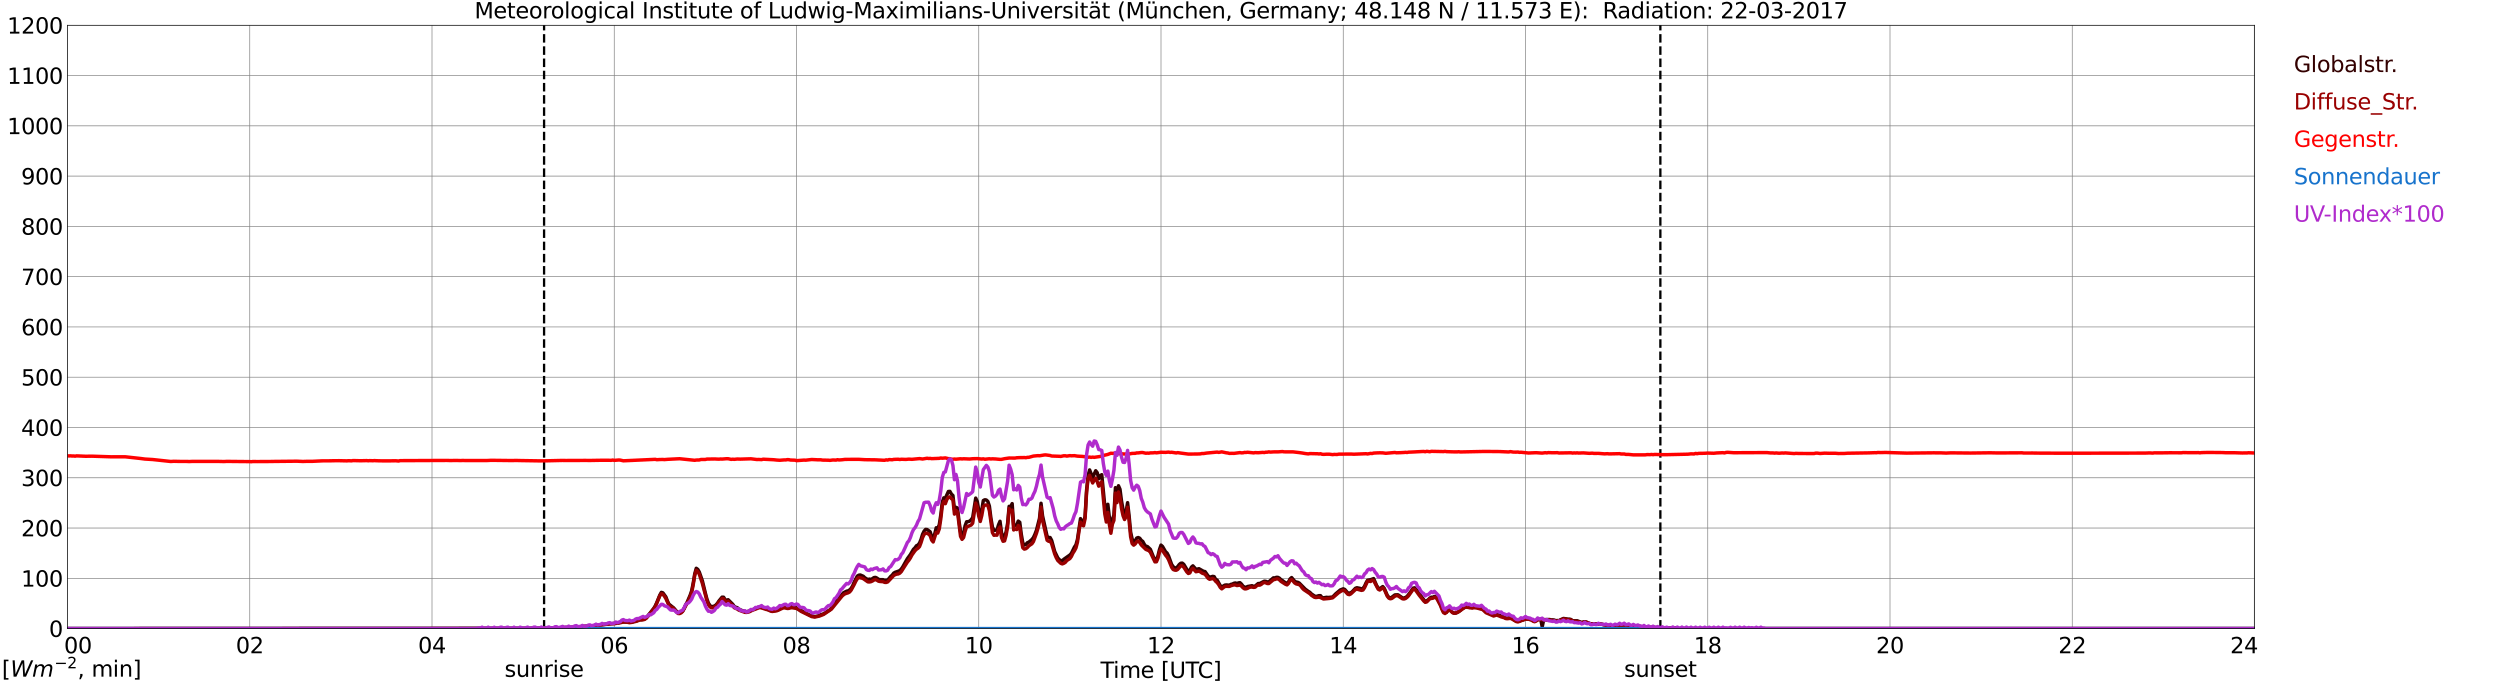 <?xml version="1.0" encoding="utf-8" standalone="no"?>
<!DOCTYPE svg PUBLIC "-//W3C//DTD SVG 1.1//EN"
  "http://www.w3.org/Graphics/SVG/1.1/DTD/svg11.dtd">
<svg xmlns:xlink="http://www.w3.org/1999/xlink" width="1085.4pt" height="296.64pt" viewBox="0 0 1085.4 296.64" xmlns="http://www.w3.org/2000/svg" version="1.1">
 <defs>
  <style type="text/css">*{stroke-linejoin: round; stroke-linecap: butt}</style>
 </defs>
 <g id="figure_1">
  <g id="patch_1">
   <path d="M 0 296.64 
L 1085.4 296.64 
L 1085.4 0 
L 0 0 
z
" style="fill: #ffffff"/>
  </g>
  <g id="axes_1">
   <g id="patch_2">
    <path d="M 29.306 272.909 
L 978.814 272.909 
L 978.814 10.976 
L 29.306 10.976 
z
" style="fill: #ffffff"/>
   </g>
   <g id="patch_3">
    <path d="M 978.814 272.909 
L 978.814 272.909 
L 978.814 10.976 
L 978.814 10.976 
z
" clip-path="url(#p3ba48e199a)" style="fill: #d3d3d3; opacity: 0.25; stroke: #d3d3d3; stroke-linejoin: miter"/>
   </g>
   <g id="matplotlib.axis_1">
    <g id="xtick_1">
     <g id="line2d_1">
      <path d="M 29.306 272.909 
L 29.306 10.976 
" clip-path="url(#p3ba48e199a)" style="fill: none; stroke: #808080; stroke-width: 0.3; stroke-linecap: square"/>
     </g>
     <g id="line2d_2"/>
     <g id="text_1">
      <!--    00 -->
      <g transform="translate(18.733 283.627) scale(0.095 -0.095)">
       <defs>
        <path id="DejaVuSans-20" transform="scale(0.016)"/>
        <path id="DejaVuSans-30" d="M 2034 4250 
Q 1547 4250 1301 3770 
Q 1056 3291 1056 2328 
Q 1056 1369 1301 889 
Q 1547 409 2034 409 
Q 2525 409 2770 889 
Q 3016 1369 3016 2328 
Q 3016 3291 2770 3770 
Q 2525 4250 2034 4250 
z
M 2034 4750 
Q 2819 4750 3233 4129 
Q 3647 3509 3647 2328 
Q 3647 1150 3233 529 
Q 2819 -91 2034 -91 
Q 1250 -91 836 529 
Q 422 1150 422 2328 
Q 422 3509 836 4129 
Q 1250 4750 2034 4750 
z
" transform="scale(0.016)"/>
       </defs>
       <use xlink:href="#DejaVuSans-20"/>
       <use xlink:href="#DejaVuSans-20" transform="translate(31.787 0)"/>
       <use xlink:href="#DejaVuSans-20" transform="translate(63.574 0)"/>
       <use xlink:href="#DejaVuSans-30" transform="translate(95.361 0)"/>
       <use xlink:href="#DejaVuSans-30" transform="translate(158.984 0)"/>
      </g>
     </g>
    </g>
    <g id="xtick_2">
     <g id="line2d_3">
      <path d="M 108.431 272.909 
L 108.431 10.976 
" clip-path="url(#p3ba48e199a)" style="fill: none; stroke: #808080; stroke-width: 0.3; stroke-linecap: square"/>
     </g>
     <g id="line2d_4"/>
     <g id="text_2">
      <!-- 02 -->
      <g transform="translate(102.387 283.627) scale(0.095 -0.095)">
       <defs>
        <path id="DejaVuSans-32" d="M 1228 531 
L 3431 531 
L 3431 0 
L 469 0 
L 469 531 
Q 828 903 1448 1529 
Q 2069 2156 2228 2338 
Q 2531 2678 2651 2914 
Q 2772 3150 2772 3378 
Q 2772 3750 2511 3984 
Q 2250 4219 1831 4219 
Q 1534 4219 1204 4116 
Q 875 4013 500 3803 
L 500 4441 
Q 881 4594 1212 4672 
Q 1544 4750 1819 4750 
Q 2544 4750 2975 4387 
Q 3406 4025 3406 3419 
Q 3406 3131 3298 2873 
Q 3191 2616 2906 2266 
Q 2828 2175 2409 1742 
Q 1991 1309 1228 531 
z
" transform="scale(0.016)"/>
       </defs>
       <use xlink:href="#DejaVuSans-30"/>
       <use xlink:href="#DejaVuSans-32" transform="translate(63.623 0)"/>
      </g>
     </g>
    </g>
    <g id="xtick_3">
     <g id="line2d_5">
      <path d="M 187.557 272.909 
L 187.557 10.976 
" clip-path="url(#p3ba48e199a)" style="fill: none; stroke: #808080; stroke-width: 0.3; stroke-linecap: square"/>
     </g>
     <g id="line2d_6"/>
     <g id="text_3">
      <!-- 04 -->
      <g transform="translate(181.513 283.627) scale(0.095 -0.095)">
       <defs>
        <path id="DejaVuSans-34" d="M 2419 4116 
L 825 1625 
L 2419 1625 
L 2419 4116 
z
M 2253 4666 
L 3047 4666 
L 3047 1625 
L 3713 1625 
L 3713 1100 
L 3047 1100 
L 3047 0 
L 2419 0 
L 2419 1100 
L 313 1100 
L 313 1709 
L 2253 4666 
z
" transform="scale(0.016)"/>
       </defs>
       <use xlink:href="#DejaVuSans-30"/>
       <use xlink:href="#DejaVuSans-34" transform="translate(63.623 0)"/>
      </g>
     </g>
    </g>
    <g id="xtick_4">
     <g id="line2d_7">
      <path d="M 266.683 272.909 
L 266.683 10.976 
" clip-path="url(#p3ba48e199a)" style="fill: none; stroke: #808080; stroke-width: 0.3; stroke-linecap: square"/>
     </g>
     <g id="line2d_8"/>
     <g id="text_4">
      <!-- 06 -->
      <g transform="translate(260.638 283.627) scale(0.095 -0.095)">
       <defs>
        <path id="DejaVuSans-36" d="M 2113 2584 
Q 1688 2584 1439 2293 
Q 1191 2003 1191 1497 
Q 1191 994 1439 701 
Q 1688 409 2113 409 
Q 2538 409 2786 701 
Q 3034 994 3034 1497 
Q 3034 2003 2786 2293 
Q 2538 2584 2113 2584 
z
M 3366 4563 
L 3366 3988 
Q 3128 4100 2886 4159 
Q 2644 4219 2406 4219 
Q 1781 4219 1451 3797 
Q 1122 3375 1075 2522 
Q 1259 2794 1537 2939 
Q 1816 3084 2150 3084 
Q 2853 3084 3261 2657 
Q 3669 2231 3669 1497 
Q 3669 778 3244 343 
Q 2819 -91 2113 -91 
Q 1303 -91 875 529 
Q 447 1150 447 2328 
Q 447 3434 972 4092 
Q 1497 4750 2381 4750 
Q 2619 4750 2861 4703 
Q 3103 4656 3366 4563 
z
" transform="scale(0.016)"/>
       </defs>
       <use xlink:href="#DejaVuSans-30"/>
       <use xlink:href="#DejaVuSans-36" transform="translate(63.623 0)"/>
      </g>
     </g>
    </g>
    <g id="xtick_5">
     <g id="line2d_9">
      <path d="M 345.808 272.909 
L 345.808 10.976 
" clip-path="url(#p3ba48e199a)" style="fill: none; stroke: #808080; stroke-width: 0.3; stroke-linecap: square"/>
     </g>
     <g id="line2d_10"/>
     <g id="text_5">
      <!-- 08 -->
      <g transform="translate(339.764 283.627) scale(0.095 -0.095)">
       <defs>
        <path id="DejaVuSans-38" d="M 2034 2216 
Q 1584 2216 1326 1975 
Q 1069 1734 1069 1313 
Q 1069 891 1326 650 
Q 1584 409 2034 409 
Q 2484 409 2743 651 
Q 3003 894 3003 1313 
Q 3003 1734 2745 1975 
Q 2488 2216 2034 2216 
z
M 1403 2484 
Q 997 2584 770 2862 
Q 544 3141 544 3541 
Q 544 4100 942 4425 
Q 1341 4750 2034 4750 
Q 2731 4750 3128 4425 
Q 3525 4100 3525 3541 
Q 3525 3141 3298 2862 
Q 3072 2584 2669 2484 
Q 3125 2378 3379 2068 
Q 3634 1759 3634 1313 
Q 3634 634 3220 271 
Q 2806 -91 2034 -91 
Q 1263 -91 848 271 
Q 434 634 434 1313 
Q 434 1759 690 2068 
Q 947 2378 1403 2484 
z
M 1172 3481 
Q 1172 3119 1398 2916 
Q 1625 2713 2034 2713 
Q 2441 2713 2670 2916 
Q 2900 3119 2900 3481 
Q 2900 3844 2670 4047 
Q 2441 4250 2034 4250 
Q 1625 4250 1398 4047 
Q 1172 3844 1172 3481 
z
" transform="scale(0.016)"/>
       </defs>
       <use xlink:href="#DejaVuSans-30"/>
       <use xlink:href="#DejaVuSans-38" transform="translate(63.623 0)"/>
      </g>
     </g>
    </g>
    <g id="xtick_6">
     <g id="line2d_11">
      <path d="M 424.934 272.909 
L 424.934 10.976 
" clip-path="url(#p3ba48e199a)" style="fill: none; stroke: #808080; stroke-width: 0.3; stroke-linecap: square"/>
     </g>
     <g id="line2d_12"/>
     <g id="text_6">
      <!-- 10 -->
      <g transform="translate(418.89 283.627) scale(0.095 -0.095)">
       <defs>
        <path id="DejaVuSans-31" d="M 794 531 
L 1825 531 
L 1825 4091 
L 703 3866 
L 703 4441 
L 1819 4666 
L 2450 4666 
L 2450 531 
L 3481 531 
L 3481 0 
L 794 0 
L 794 531 
z
" transform="scale(0.016)"/>
       </defs>
       <use xlink:href="#DejaVuSans-31"/>
       <use xlink:href="#DejaVuSans-30" transform="translate(63.623 0)"/>
      </g>
     </g>
    </g>
    <g id="xtick_7">
     <g id="line2d_13">
      <path d="M 504.06 272.909 
L 504.06 10.976 
" clip-path="url(#p3ba48e199a)" style="fill: none; stroke: #808080; stroke-width: 0.3; stroke-linecap: square"/>
     </g>
     <g id="line2d_14"/>
     <g id="text_7">
      <!-- 12 -->
      <g transform="translate(498.015 283.627) scale(0.095 -0.095)">
       <use xlink:href="#DejaVuSans-31"/>
       <use xlink:href="#DejaVuSans-32" transform="translate(63.623 0)"/>
      </g>
     </g>
    </g>
    <g id="xtick_8">
     <g id="line2d_15">
      <path d="M 583.185 272.909 
L 583.185 10.976 
" clip-path="url(#p3ba48e199a)" style="fill: none; stroke: #808080; stroke-width: 0.3; stroke-linecap: square"/>
     </g>
     <g id="line2d_16"/>
     <g id="text_8">
      <!-- 14 -->
      <g transform="translate(577.141 283.627) scale(0.095 -0.095)">
       <use xlink:href="#DejaVuSans-31"/>
       <use xlink:href="#DejaVuSans-34" transform="translate(63.623 0)"/>
      </g>
     </g>
    </g>
    <g id="xtick_9">
     <g id="line2d_17">
      <path d="M 662.311 272.909 
L 662.311 10.976 
" clip-path="url(#p3ba48e199a)" style="fill: none; stroke: #808080; stroke-width: 0.3; stroke-linecap: square"/>
     </g>
     <g id="line2d_18"/>
     <g id="text_9">
      <!-- 16 -->
      <g transform="translate(656.267 283.627) scale(0.095 -0.095)">
       <use xlink:href="#DejaVuSans-31"/>
       <use xlink:href="#DejaVuSans-36" transform="translate(63.623 0)"/>
      </g>
     </g>
    </g>
    <g id="xtick_10">
     <g id="line2d_19">
      <path d="M 741.437 272.909 
L 741.437 10.976 
" clip-path="url(#p3ba48e199a)" style="fill: none; stroke: #808080; stroke-width: 0.3; stroke-linecap: square"/>
     </g>
     <g id="line2d_20"/>
     <g id="text_10">
      <!-- 18 -->
      <g transform="translate(735.392 283.627) scale(0.095 -0.095)">
       <use xlink:href="#DejaVuSans-31"/>
       <use xlink:href="#DejaVuSans-38" transform="translate(63.623 0)"/>
      </g>
     </g>
    </g>
    <g id="xtick_11">
     <g id="line2d_21">
      <path d="M 820.562 272.909 
L 820.562 10.976 
" clip-path="url(#p3ba48e199a)" style="fill: none; stroke: #808080; stroke-width: 0.3; stroke-linecap: square"/>
     </g>
     <g id="line2d_22"/>
     <g id="text_11">
      <!-- 20 -->
      <g transform="translate(814.518 283.627) scale(0.095 -0.095)">
       <use xlink:href="#DejaVuSans-32"/>
       <use xlink:href="#DejaVuSans-30" transform="translate(63.623 0)"/>
      </g>
     </g>
    </g>
    <g id="xtick_12">
     <g id="line2d_23">
      <path d="M 899.688 272.909 
L 899.688 10.976 
" clip-path="url(#p3ba48e199a)" style="fill: none; stroke: #808080; stroke-width: 0.3; stroke-linecap: square"/>
     </g>
     <g id="line2d_24"/>
     <g id="text_12">
      <!-- 22 -->
      <g transform="translate(893.644 283.627) scale(0.095 -0.095)">
       <use xlink:href="#DejaVuSans-32"/>
       <use xlink:href="#DejaVuSans-32" transform="translate(63.623 0)"/>
      </g>
     </g>
    </g>
    <g id="xtick_13">
     <g id="line2d_25">
      <path d="M 978.814 272.909 
L 978.814 10.976 
" clip-path="url(#p3ba48e199a)" style="fill: none; stroke: #808080; stroke-width: 0.3; stroke-linecap: square"/>
     </g>
     <g id="line2d_26"/>
     <g id="text_13">
      <!-- 24    -->
      <g transform="translate(968.241 283.627) scale(0.095 -0.095)">
       <use xlink:href="#DejaVuSans-32"/>
       <use xlink:href="#DejaVuSans-34" transform="translate(63.623 0)"/>
       <use xlink:href="#DejaVuSans-20" transform="translate(127.246 0)"/>
       <use xlink:href="#DejaVuSans-20" transform="translate(159.033 0)"/>
       <use xlink:href="#DejaVuSans-20" transform="translate(190.82 0)"/>
      </g>
     </g>
    </g>
    <g id="text_14">
     <!-- Time [UTC] -->
     <g transform="translate(477.806 294.322) scale(0.095 -0.095)">
      <defs>
       <path id="DejaVuSans-54" d="M -19 4666 
L 3928 4666 
L 3928 4134 
L 2272 4134 
L 2272 0 
L 1638 0 
L 1638 4134 
L -19 4134 
L -19 4666 
z
" transform="scale(0.016)"/>
       <path id="DejaVuSans-69" d="M 603 3500 
L 1178 3500 
L 1178 0 
L 603 0 
L 603 3500 
z
M 603 4863 
L 1178 4863 
L 1178 4134 
L 603 4134 
L 603 4863 
z
" transform="scale(0.016)"/>
       <path id="DejaVuSans-6d" d="M 3328 2828 
Q 3544 3216 3844 3400 
Q 4144 3584 4550 3584 
Q 5097 3584 5394 3201 
Q 5691 2819 5691 2113 
L 5691 0 
L 5113 0 
L 5113 2094 
Q 5113 2597 4934 2840 
Q 4756 3084 4391 3084 
Q 3944 3084 3684 2787 
Q 3425 2491 3425 1978 
L 3425 0 
L 2847 0 
L 2847 2094 
Q 2847 2600 2669 2842 
Q 2491 3084 2119 3084 
Q 1678 3084 1418 2786 
Q 1159 2488 1159 1978 
L 1159 0 
L 581 0 
L 581 3500 
L 1159 3500 
L 1159 2956 
Q 1356 3278 1631 3431 
Q 1906 3584 2284 3584 
Q 2666 3584 2933 3390 
Q 3200 3197 3328 2828 
z
" transform="scale(0.016)"/>
       <path id="DejaVuSans-65" d="M 3597 1894 
L 3597 1613 
L 953 1613 
Q 991 1019 1311 708 
Q 1631 397 2203 397 
Q 2534 397 2845 478 
Q 3156 559 3463 722 
L 3463 178 
Q 3153 47 2828 -22 
Q 2503 -91 2169 -91 
Q 1331 -91 842 396 
Q 353 884 353 1716 
Q 353 2575 817 3079 
Q 1281 3584 2069 3584 
Q 2775 3584 3186 3129 
Q 3597 2675 3597 1894 
z
M 3022 2063 
Q 3016 2534 2758 2815 
Q 2500 3097 2075 3097 
Q 1594 3097 1305 2825 
Q 1016 2553 972 2059 
L 3022 2063 
z
" transform="scale(0.016)"/>
       <path id="DejaVuSans-5b" d="M 550 4863 
L 1875 4863 
L 1875 4416 
L 1125 4416 
L 1125 -397 
L 1875 -397 
L 1875 -844 
L 550 -844 
L 550 4863 
z
" transform="scale(0.016)"/>
       <path id="DejaVuSans-55" d="M 556 4666 
L 1191 4666 
L 1191 1831 
Q 1191 1081 1462 751 
Q 1734 422 2344 422 
Q 2950 422 3222 751 
Q 3494 1081 3494 1831 
L 3494 4666 
L 4128 4666 
L 4128 1753 
Q 4128 841 3676 375 
Q 3225 -91 2344 -91 
Q 1459 -91 1007 375 
Q 556 841 556 1753 
L 556 4666 
z
" transform="scale(0.016)"/>
       <path id="DejaVuSans-43" d="M 4122 4306 
L 4122 3641 
Q 3803 3938 3442 4084 
Q 3081 4231 2675 4231 
Q 1875 4231 1450 3742 
Q 1025 3253 1025 2328 
Q 1025 1406 1450 917 
Q 1875 428 2675 428 
Q 3081 428 3442 575 
Q 3803 722 4122 1019 
L 4122 359 
Q 3791 134 3420 21 
Q 3050 -91 2638 -91 
Q 1578 -91 968 557 
Q 359 1206 359 2328 
Q 359 3453 968 4101 
Q 1578 4750 2638 4750 
Q 3056 4750 3426 4639 
Q 3797 4528 4122 4306 
z
" transform="scale(0.016)"/>
       <path id="DejaVuSans-5d" d="M 1947 4863 
L 1947 -844 
L 622 -844 
L 622 -397 
L 1369 -397 
L 1369 4416 
L 622 4416 
L 622 4863 
L 1947 4863 
z
" transform="scale(0.016)"/>
      </defs>
      <use xlink:href="#DejaVuSans-54"/>
      <use xlink:href="#DejaVuSans-69" transform="translate(57.959 0)"/>
      <use xlink:href="#DejaVuSans-6d" transform="translate(85.742 0)"/>
      <use xlink:href="#DejaVuSans-65" transform="translate(183.154 0)"/>
      <use xlink:href="#DejaVuSans-20" transform="translate(244.678 0)"/>
      <use xlink:href="#DejaVuSans-5b" transform="translate(276.465 0)"/>
      <use xlink:href="#DejaVuSans-55" transform="translate(315.479 0)"/>
      <use xlink:href="#DejaVuSans-54" transform="translate(388.672 0)"/>
      <use xlink:href="#DejaVuSans-43" transform="translate(443.881 0)"/>
      <use xlink:href="#DejaVuSans-5d" transform="translate(513.705 0)"/>
     </g>
    </g>
   </g>
   <g id="matplotlib.axis_2">
    <g id="ytick_1">
     <g id="line2d_27">
      <path d="M 29.306 272.909 
L 978.814 272.909 
" clip-path="url(#p3ba48e199a)" style="fill: none; stroke: #808080; stroke-width: 0.3; stroke-linecap: square"/>
     </g>
     <g id="line2d_28"/>
     <g id="text_15">
      <!-- 0 -->
      <g transform="translate(21.261 276.518) scale(0.095 -0.095)">
       <use xlink:href="#DejaVuSans-30"/>
      </g>
     </g>
    </g>
    <g id="ytick_2">
     <g id="line2d_29">
      <path d="M 29.306 251.081 
L 978.814 251.081 
" clip-path="url(#p3ba48e199a)" style="fill: none; stroke: #808080; stroke-width: 0.3; stroke-linecap: square"/>
     </g>
     <g id="line2d_30"/>
     <g id="text_16">
      <!-- 100 -->
      <g transform="translate(9.173 254.69) scale(0.095 -0.095)">
       <use xlink:href="#DejaVuSans-31"/>
       <use xlink:href="#DejaVuSans-30" transform="translate(63.623 0)"/>
       <use xlink:href="#DejaVuSans-30" transform="translate(127.246 0)"/>
      </g>
     </g>
    </g>
    <g id="ytick_3">
     <g id="line2d_31">
      <path d="M 29.306 229.253 
L 978.814 229.253 
" clip-path="url(#p3ba48e199a)" style="fill: none; stroke: #808080; stroke-width: 0.3; stroke-linecap: square"/>
     </g>
     <g id="line2d_32"/>
     <g id="text_17">
      <!-- 200 -->
      <g transform="translate(9.173 232.863) scale(0.095 -0.095)">
       <use xlink:href="#DejaVuSans-32"/>
       <use xlink:href="#DejaVuSans-30" transform="translate(63.623 0)"/>
       <use xlink:href="#DejaVuSans-30" transform="translate(127.246 0)"/>
      </g>
     </g>
    </g>
    <g id="ytick_4">
     <g id="line2d_33">
      <path d="M 29.306 207.426 
L 978.814 207.426 
" clip-path="url(#p3ba48e199a)" style="fill: none; stroke: #808080; stroke-width: 0.3; stroke-linecap: square"/>
     </g>
     <g id="line2d_34"/>
     <g id="text_18">
      <!-- 300 -->
      <g transform="translate(9.173 211.035) scale(0.095 -0.095)">
       <defs>
        <path id="DejaVuSans-33" d="M 2597 2516 
Q 3050 2419 3304 2112 
Q 3559 1806 3559 1356 
Q 3559 666 3084 287 
Q 2609 -91 1734 -91 
Q 1441 -91 1130 -33 
Q 819 25 488 141 
L 488 750 
Q 750 597 1062 519 
Q 1375 441 1716 441 
Q 2309 441 2620 675 
Q 2931 909 2931 1356 
Q 2931 1769 2642 2001 
Q 2353 2234 1838 2234 
L 1294 2234 
L 1294 2753 
L 1863 2753 
Q 2328 2753 2575 2939 
Q 2822 3125 2822 3475 
Q 2822 3834 2567 4026 
Q 2313 4219 1838 4219 
Q 1578 4219 1281 4162 
Q 984 4106 628 3988 
L 628 4550 
Q 988 4650 1302 4700 
Q 1616 4750 1894 4750 
Q 2613 4750 3031 4423 
Q 3450 4097 3450 3541 
Q 3450 3153 3228 2886 
Q 3006 2619 2597 2516 
z
" transform="scale(0.016)"/>
       </defs>
       <use xlink:href="#DejaVuSans-33"/>
       <use xlink:href="#DejaVuSans-30" transform="translate(63.623 0)"/>
       <use xlink:href="#DejaVuSans-30" transform="translate(127.246 0)"/>
      </g>
     </g>
    </g>
    <g id="ytick_5">
     <g id="line2d_35">
      <path d="M 29.306 185.598 
L 978.814 185.598 
" clip-path="url(#p3ba48e199a)" style="fill: none; stroke: #808080; stroke-width: 0.3; stroke-linecap: square"/>
     </g>
     <g id="line2d_36"/>
     <g id="text_19">
      <!-- 400 -->
      <g transform="translate(9.173 189.207) scale(0.095 -0.095)">
       <use xlink:href="#DejaVuSans-34"/>
       <use xlink:href="#DejaVuSans-30" transform="translate(63.623 0)"/>
       <use xlink:href="#DejaVuSans-30" transform="translate(127.246 0)"/>
      </g>
     </g>
    </g>
    <g id="ytick_6">
     <g id="line2d_37">
      <path d="M 29.306 163.77 
L 978.814 163.77 
" clip-path="url(#p3ba48e199a)" style="fill: none; stroke: #808080; stroke-width: 0.3; stroke-linecap: square"/>
     </g>
     <g id="line2d_38"/>
     <g id="text_20">
      <!-- 500 -->
      <g transform="translate(9.173 167.379) scale(0.095 -0.095)">
       <defs>
        <path id="DejaVuSans-35" d="M 691 4666 
L 3169 4666 
L 3169 4134 
L 1269 4134 
L 1269 2991 
Q 1406 3038 1543 3061 
Q 1681 3084 1819 3084 
Q 2600 3084 3056 2656 
Q 3513 2228 3513 1497 
Q 3513 744 3044 326 
Q 2575 -91 1722 -91 
Q 1428 -91 1123 -41 
Q 819 9 494 109 
L 494 744 
Q 775 591 1075 516 
Q 1375 441 1709 441 
Q 2250 441 2565 725 
Q 2881 1009 2881 1497 
Q 2881 1984 2565 2268 
Q 2250 2553 1709 2553 
Q 1456 2553 1204 2497 
Q 953 2441 691 2322 
L 691 4666 
z
" transform="scale(0.016)"/>
       </defs>
       <use xlink:href="#DejaVuSans-35"/>
       <use xlink:href="#DejaVuSans-30" transform="translate(63.623 0)"/>
       <use xlink:href="#DejaVuSans-30" transform="translate(127.246 0)"/>
      </g>
     </g>
    </g>
    <g id="ytick_7">
     <g id="line2d_39">
      <path d="M 29.306 141.942 
L 978.814 141.942 
" clip-path="url(#p3ba48e199a)" style="fill: none; stroke: #808080; stroke-width: 0.3; stroke-linecap: square"/>
     </g>
     <g id="line2d_40"/>
     <g id="text_21">
      <!-- 600 -->
      <g transform="translate(9.173 145.551) scale(0.095 -0.095)">
       <use xlink:href="#DejaVuSans-36"/>
       <use xlink:href="#DejaVuSans-30" transform="translate(63.623 0)"/>
       <use xlink:href="#DejaVuSans-30" transform="translate(127.246 0)"/>
      </g>
     </g>
    </g>
    <g id="ytick_8">
     <g id="line2d_41">
      <path d="M 29.306 120.114 
L 978.814 120.114 
" clip-path="url(#p3ba48e199a)" style="fill: none; stroke: #808080; stroke-width: 0.3; stroke-linecap: square"/>
     </g>
     <g id="line2d_42"/>
     <g id="text_22">
      <!-- 700 -->
      <g transform="translate(9.173 123.724) scale(0.095 -0.095)">
       <defs>
        <path id="DejaVuSans-37" d="M 525 4666 
L 3525 4666 
L 3525 4397 
L 1831 0 
L 1172 0 
L 2766 4134 
L 525 4134 
L 525 4666 
z
" transform="scale(0.016)"/>
       </defs>
       <use xlink:href="#DejaVuSans-37"/>
       <use xlink:href="#DejaVuSans-30" transform="translate(63.623 0)"/>
       <use xlink:href="#DejaVuSans-30" transform="translate(127.246 0)"/>
      </g>
     </g>
    </g>
    <g id="ytick_9">
     <g id="line2d_43">
      <path d="M 29.306 98.287 
L 978.814 98.287 
" clip-path="url(#p3ba48e199a)" style="fill: none; stroke: #808080; stroke-width: 0.3; stroke-linecap: square"/>
     </g>
     <g id="line2d_44"/>
     <g id="text_23">
      <!-- 800 -->
      <g transform="translate(9.173 101.896) scale(0.095 -0.095)">
       <use xlink:href="#DejaVuSans-38"/>
       <use xlink:href="#DejaVuSans-30" transform="translate(63.623 0)"/>
       <use xlink:href="#DejaVuSans-30" transform="translate(127.246 0)"/>
      </g>
     </g>
    </g>
    <g id="ytick_10">
     <g id="line2d_45">
      <path d="M 29.306 76.459 
L 978.814 76.459 
" clip-path="url(#p3ba48e199a)" style="fill: none; stroke: #808080; stroke-width: 0.3; stroke-linecap: square"/>
     </g>
     <g id="line2d_46"/>
     <g id="text_24">
      <!-- 900 -->
      <g transform="translate(9.173 80.068) scale(0.095 -0.095)">
       <defs>
        <path id="DejaVuSans-39" d="M 703 97 
L 703 672 
Q 941 559 1184 500 
Q 1428 441 1663 441 
Q 2288 441 2617 861 
Q 2947 1281 2994 2138 
Q 2813 1869 2534 1725 
Q 2256 1581 1919 1581 
Q 1219 1581 811 2004 
Q 403 2428 403 3163 
Q 403 3881 828 4315 
Q 1253 4750 1959 4750 
Q 2769 4750 3195 4129 
Q 3622 3509 3622 2328 
Q 3622 1225 3098 567 
Q 2575 -91 1691 -91 
Q 1453 -91 1209 -44 
Q 966 3 703 97 
z
M 1959 2075 
Q 2384 2075 2632 2365 
Q 2881 2656 2881 3163 
Q 2881 3666 2632 3958 
Q 2384 4250 1959 4250 
Q 1534 4250 1286 3958 
Q 1038 3666 1038 3163 
Q 1038 2656 1286 2365 
Q 1534 2075 1959 2075 
z
" transform="scale(0.016)"/>
       </defs>
       <use xlink:href="#DejaVuSans-39"/>
       <use xlink:href="#DejaVuSans-30" transform="translate(63.623 0)"/>
       <use xlink:href="#DejaVuSans-30" transform="translate(127.246 0)"/>
      </g>
     </g>
    </g>
    <g id="ytick_11">
     <g id="line2d_47">
      <path d="M 29.306 54.631 
L 978.814 54.631 
" clip-path="url(#p3ba48e199a)" style="fill: none; stroke: #808080; stroke-width: 0.3; stroke-linecap: square"/>
     </g>
     <g id="line2d_48"/>
     <g id="text_25">
      <!-- 1000 -->
      <g transform="translate(3.128 58.24) scale(0.095 -0.095)">
       <use xlink:href="#DejaVuSans-31"/>
       <use xlink:href="#DejaVuSans-30" transform="translate(63.623 0)"/>
       <use xlink:href="#DejaVuSans-30" transform="translate(127.246 0)"/>
       <use xlink:href="#DejaVuSans-30" transform="translate(190.869 0)"/>
      </g>
     </g>
    </g>
    <g id="ytick_12">
     <g id="line2d_49">
      <path d="M 29.306 32.803 
L 978.814 32.803 
" clip-path="url(#p3ba48e199a)" style="fill: none; stroke: #808080; stroke-width: 0.3; stroke-linecap: square"/>
     </g>
     <g id="line2d_50"/>
     <g id="text_26">
      <!-- 1100 -->
      <g transform="translate(3.128 36.413) scale(0.095 -0.095)">
       <use xlink:href="#DejaVuSans-31"/>
       <use xlink:href="#DejaVuSans-31" transform="translate(63.623 0)"/>
       <use xlink:href="#DejaVuSans-30" transform="translate(127.246 0)"/>
       <use xlink:href="#DejaVuSans-30" transform="translate(190.869 0)"/>
      </g>
     </g>
    </g>
    <g id="ytick_13">
     <g id="line2d_51">
      <path d="M 29.306 10.976 
L 978.814 10.976 
" clip-path="url(#p3ba48e199a)" style="fill: none; stroke: #808080; stroke-width: 0.3; stroke-linecap: square"/>
     </g>
     <g id="line2d_52"/>
     <g id="text_27">
      <!-- 1200 -->
      <g transform="translate(3.128 14.585) scale(0.095 -0.095)">
       <use xlink:href="#DejaVuSans-31"/>
       <use xlink:href="#DejaVuSans-32" transform="translate(63.623 0)"/>
       <use xlink:href="#DejaVuSans-30" transform="translate(127.246 0)"/>
       <use xlink:href="#DejaVuSans-30" transform="translate(190.869 0)"/>
      </g>
     </g>
    </g>
   </g>
   <g id="line2d_53">
    <path d="M 236.219 272.909 
L 236.219 10.976 
" clip-path="url(#p3ba48e199a)" style="fill: none; stroke-dasharray: 3.7,1.6; stroke-dashoffset: 0; stroke: #000000"/>
   </g>
   <g id="line2d_54">
    <path d="M 720.864 272.909 
L 720.864 10.976 
" clip-path="url(#p3ba48e199a)" style="fill: none; stroke-dasharray: 3.7,1.6; stroke-dashoffset: 0; stroke: #000000"/>
   </g>
   <g id="line2d_55">
    <path d="M 29.306 272.909 
L 228.439 272.826 
L 229.098 272.767 
L 229.757 272.885 
L 231.076 272.797 
L 232.395 272.677 
L 233.054 272.826 
L 235.033 272.736 
L 236.351 272.649 
L 237.011 272.736 
L 246.901 272.411 
L 248.22 272.411 
L 248.88 272.234 
L 256.792 271.789 
L 258.77 271.523 
L 264.705 270.813 
L 267.342 270.634 
L 268.661 270.368 
L 269.32 270.102 
L 269.98 270.161 
L 270.639 270.012 
L 273.936 270.13 
L 275.255 269.835 
L 276.573 269.51 
L 277.233 269.095 
L 277.892 269.006 
L 278.552 269.065 
L 279.87 268.681 
L 280.53 268.294 
L 283.827 264.149 
L 284.486 263.054 
L 285.145 261.63 
L 286.464 258.374 
L 287.124 257.188 
L 287.783 257.365 
L 289.102 259.173 
L 289.761 260.921 
L 290.42 262.283 
L 291.739 263.348 
L 292.399 263.852 
L 293.717 265.391 
L 294.377 265.954 
L 295.036 266.013 
L 295.696 265.806 
L 296.355 265.332 
L 297.014 264.208 
L 297.674 262.667 
L 298.333 261.454 
L 299.652 258.374 
L 300.311 256.418 
L 300.971 253.102 
L 301.63 249.132 
L 302.289 246.733 
L 302.949 247.207 
L 303.608 248.363 
L 304.927 252.124 
L 306.246 257.544 
L 306.905 260.033 
L 307.564 261.868 
L 308.224 262.846 
L 308.883 263.468 
L 310.202 263.113 
L 310.861 262.639 
L 311.521 261.868 
L 312.18 260.862 
L 313.499 259.262 
L 314.158 259.29 
L 314.818 260.358 
L 315.477 260.594 
L 316.136 260.386 
L 318.114 262.342 
L 318.774 263.289 
L 319.433 263.645 
L 320.093 263.822 
L 320.752 264.475 
L 322.73 265.304 
L 324.049 265.599 
L 325.368 265.273 
L 329.324 263.615 
L 329.983 263.615 
L 330.643 263.735 
L 331.302 263.704 
L 334.599 265.125 
L 335.258 265.186 
L 337.236 264.948 
L 337.896 264.682 
L 339.874 263.468 
L 340.533 263.379 
L 341.193 263.615 
L 343.171 263.586 
L 343.83 263.379 
L 344.49 263.556 
L 345.149 263.615 
L 351.743 267.17 
L 352.402 267.317 
L 353.062 267.585 
L 353.721 267.672 
L 355.04 267.465 
L 356.359 266.843 
L 357.018 266.697 
L 357.677 266.428 
L 358.996 265.54 
L 360.315 264.771 
L 362.952 261.423 
L 363.612 260.268 
L 366.249 257.337 
L 367.568 256.656 
L 368.227 256.538 
L 368.887 256.123 
L 369.546 255.44 
L 370.206 254.285 
L 370.865 252.716 
L 372.184 250.14 
L 372.843 249.726 
L 373.502 249.636 
L 374.821 250.199 
L 375.481 250.85 
L 376.799 251.651 
L 377.459 251.413 
L 378.118 251.561 
L 378.777 251.236 
L 379.437 250.762 
L 380.096 250.673 
L 380.756 250.998 
L 381.415 251.502 
L 382.074 251.679 
L 383.393 251.651 
L 384.053 252.065 
L 384.712 251.886 
L 385.371 251.886 
L 386.69 250.289 
L 387.349 249.726 
L 388.009 248.837 
L 388.668 248.451 
L 389.987 248.008 
L 390.646 247.711 
L 391.306 247.06 
L 391.965 246.082 
L 393.284 243.712 
L 393.943 242.557 
L 395.262 240.75 
L 396.581 238.5 
L 397.24 237.849 
L 397.899 236.93 
L 398.559 236.633 
L 399.218 235.775 
L 399.878 234.175 
L 400.537 231.984 
L 401.196 230.622 
L 401.856 229.851 
L 402.515 229.91 
L 403.834 230.86 
L 404.493 232.992 
L 405.153 233.673 
L 405.812 231.836 
L 406.471 229.142 
L 407.131 229.437 
L 407.79 227.839 
L 408.45 223.543 
L 409.109 217.975 
L 409.768 216.139 
L 410.428 216.316 
L 411.746 213.384 
L 412.406 213.326 
L 413.065 214.511 
L 413.725 215.133 
L 414.384 221.175 
L 415.043 220.256 
L 415.703 220.553 
L 416.362 226.208 
L 417.022 230.888 
L 417.681 232.637 
L 418.34 231.541 
L 419 228.282 
L 419.659 226.536 
L 420.318 226.475 
L 420.978 226.267 
L 421.637 225.647 
L 422.297 224.728 
L 423.615 216.257 
L 424.275 217.709 
L 424.934 221.5 
L 425.593 223.781 
L 426.253 221.352 
L 426.912 217.324 
L 427.572 216.969 
L 428.231 217.086 
L 428.89 217.709 
L 429.55 219.723 
L 430.209 224.905 
L 430.869 228.845 
L 431.528 230.238 
L 432.847 230.148 
L 433.506 227.898 
L 434.165 226.328 
L 434.825 231.244 
L 435.484 233.08 
L 436.144 233.169 
L 436.803 230.919 
L 437.462 227.217 
L 438.122 219.841 
L 438.781 219.99 
L 439.44 218.656 
L 440.1 228.016 
L 441.419 228.016 
L 442.078 226.239 
L 442.737 226.743 
L 443.397 231.925 
L 444.056 235.716 
L 444.716 236.633 
L 445.375 236.426 
L 446.034 235.627 
L 446.694 235.361 
L 448.012 234.234 
L 448.672 233.377 
L 449.331 231.956 
L 449.991 230.207 
L 451.309 225.054 
L 451.969 218.51 
L 452.628 223.958 
L 454.606 232.844 
L 455.266 233.377 
L 455.925 233.377 
L 456.584 234.621 
L 457.903 239.447 
L 459.222 242.173 
L 459.881 242.972 
L 460.541 243.358 
L 461.2 243.476 
L 461.859 242.824 
L 464.497 240.957 
L 465.156 240.217 
L 466.475 237.524 
L 467.134 236.546 
L 467.794 234.147 
L 469.113 225.171 
L 469.772 226.387 
L 470.431 226.92 
L 471.091 224.255 
L 471.75 212.762 
L 472.409 206.454 
L 473.069 204.027 
L 474.388 207.373 
L 475.706 204.381 
L 476.366 205.21 
L 477.025 207.847 
L 477.685 206.513 
L 478.344 206.098 
L 479.663 219.752 
L 480.322 223.128 
L 480.981 218.953 
L 481.641 224.639 
L 482.3 229.26 
L 482.96 225.499 
L 483.619 223.602 
L 484.278 211.726 
L 484.938 214.984 
L 485.597 210.896 
L 486.256 212.407 
L 486.916 217.532 
L 487.575 221.175 
L 488.235 223.307 
L 488.894 222.271 
L 489.553 218.241 
L 490.213 223.929 
L 490.872 231.006 
L 491.532 234.058 
L 492.191 235.123 
L 492.85 234.798 
L 493.51 233.612 
L 494.169 233.377 
L 494.828 233.673 
L 495.488 234.59 
L 496.147 235.064 
L 496.807 236.308 
L 497.466 237.196 
L 498.125 237.255 
L 499.444 238.5 
L 500.763 241.787 
L 501.422 242.972 
L 502.082 243.003 
L 502.741 241.344 
L 503.4 238.589 
L 504.06 236.664 
L 504.719 237.255 
L 506.038 239.536 
L 506.697 240.13 
L 507.357 241.403 
L 508.675 245.046 
L 509.335 246.024 
L 509.994 246.526 
L 510.654 246.615 
L 511.313 245.993 
L 511.972 245.105 
L 512.632 244.541 
L 513.291 244.483 
L 513.95 245.015 
L 515.269 247.207 
L 515.929 247.859 
L 516.588 247.77 
L 517.247 246.259 
L 517.907 245.668 
L 519.226 247.148 
L 519.885 247.089 
L 520.544 246.912 
L 522.522 248.036 
L 523.182 248.156 
L 524.501 250.051 
L 525.16 250.524 
L 525.819 250.465 
L 526.479 250.228 
L 527.138 250.348 
L 527.797 251.561 
L 528.457 251.886 
L 529.776 254.257 
L 530.435 254.731 
L 531.094 254.464 
L 531.754 254.05 
L 532.413 253.96 
L 533.732 254.078 
L 534.391 253.722 
L 535.051 253.576 
L 535.71 253.249 
L 536.369 253.102 
L 537.029 253.338 
L 537.688 253.072 
L 538.348 252.982 
L 539.007 253.604 
L 539.666 254.493 
L 540.326 254.879 
L 540.985 255.027 
L 541.644 254.641 
L 543.623 254.285 
L 544.282 254.641 
L 544.941 254.434 
L 546.26 253.338 
L 546.919 253.338 
L 548.898 252.332 
L 549.557 252.391 
L 550.216 252.657 
L 550.876 252.598 
L 552.854 250.88 
L 553.513 250.909 
L 554.173 250.642 
L 554.832 250.673 
L 555.491 251.029 
L 556.151 251.71 
L 556.81 252.065 
L 557.47 252.598 
L 558.788 253.369 
L 559.448 252.598 
L 560.107 251.354 
L 560.766 250.762 
L 562.085 252.332 
L 562.745 252.716 
L 563.404 252.805 
L 564.063 253.131 
L 566.701 255.796 
L 568.02 256.774 
L 568.679 257.158 
L 569.338 257.841 
L 570.657 258.729 
L 571.317 258.996 
L 572.635 258.609 
L 573.295 258.609 
L 573.954 259.411 
L 574.613 259.557 
L 575.932 259.321 
L 576.592 259.411 
L 578.57 259.203 
L 579.889 257.841 
L 581.867 256.152 
L 583.185 255.647 
L 583.845 255.916 
L 585.164 257.455 
L 585.823 257.514 
L 586.482 257.337 
L 587.142 256.833 
L 588.46 255.412 
L 589.12 255.174 
L 590.439 255.44 
L 591.098 255.709 
L 591.757 255.44 
L 592.417 254.552 
L 593.076 253.072 
L 593.736 251.917 
L 595.054 251.679 
L 596.373 251.205 
L 597.692 254.257 
L 598.351 255.263 
L 599.011 255.647 
L 600.329 254.672 
L 600.989 255.44 
L 602.307 258.492 
L 602.967 259.321 
L 603.626 259.646 
L 604.286 259.29 
L 605.604 258.284 
L 606.923 258.225 
L 608.901 259.587 
L 609.561 259.646 
L 610.22 259.38 
L 610.879 258.965 
L 612.198 257.278 
L 613.517 255.353 
L 614.176 255.204 
L 614.836 255.916 
L 618.792 261.246 
L 620.111 260.358 
L 620.77 259.677 
L 621.429 259.262 
L 622.089 259.321 
L 622.748 258.965 
L 623.408 258.996 
L 624.067 259.854 
L 625.386 262.431 
L 626.705 265.599 
L 627.364 265.867 
L 628.023 265.806 
L 628.683 264.889 
L 629.342 264.71 
L 630.001 265.186 
L 630.661 265.896 
L 631.32 266.192 
L 631.98 266.162 
L 632.639 265.926 
L 633.958 265.038 
L 634.617 264.326 
L 635.936 263.704 
L 636.595 263.497 
L 637.255 263.497 
L 637.914 263.763 
L 638.573 263.676 
L 639.233 263.763 
L 639.892 263.527 
L 640.552 263.527 
L 643.848 264.503 
L 645.167 265.66 
L 646.486 266.31 
L 647.145 266.428 
L 648.464 267.081 
L 649.123 266.963 
L 649.783 266.697 
L 650.442 266.873 
L 651.761 267.465 
L 652.42 267.672 
L 653.739 268.325 
L 655.058 268.325 
L 655.717 268.118 
L 656.377 268.384 
L 657.695 269.362 
L 658.355 269.656 
L 659.014 269.777 
L 659.674 269.746 
L 660.333 269.362 
L 660.992 269.242 
L 662.311 268.74 
L 664.289 268.917 
L 664.949 269.095 
L 666.267 269.628 
L 666.927 269.421 
L 667.586 268.975 
L 668.905 268.827 
L 669.564 272.116 
L 670.224 269.006 
L 672.861 268.975 
L 673.521 269.154 
L 674.18 269.124 
L 674.839 269.213 
L 675.499 269.48 
L 676.158 269.39 
L 676.817 269.51 
L 677.477 269.095 
L 678.796 268.502 
L 680.774 268.799 
L 681.433 268.799 
L 682.092 268.975 
L 682.752 269.539 
L 684.071 269.51 
L 684.73 269.51 
L 686.708 270.25 
L 687.368 270.043 
L 688.027 269.953 
L 688.686 270.043 
L 690.005 270.634 
L 690.664 270.813 
L 691.324 270.783 
L 691.983 270.931 
L 693.961 270.813 
L 694.621 270.813 
L 696.599 271.287 
L 697.258 271.287 
L 699.236 271.761 
L 702.533 271.702 
L 703.193 271.405 
L 703.852 271.553 
L 705.171 271.287 
L 705.83 271.553 
L 706.49 271.464 
L 709.127 271.761 
L 710.446 271.82 
L 711.105 271.968 
L 711.765 271.937 
L 713.743 272.293 
L 714.402 272.175 
L 715.721 272.263 
L 716.38 272.383 
L 718.358 272.352 
L 719.018 272.501 
L 720.996 272.531 
L 721.655 272.618 
L 722.315 272.501 
L 726.271 272.767 
L 726.93 272.59 
L 727.59 272.649 
L 728.249 272.909 
L 978.154 272.909 
L 978.154 272.909 
" clip-path="url(#p3ba48e199a)" style="fill: none; stroke: #330000; stroke-width: 1.5; stroke-linecap: square"/>
   </g>
   <g id="line2d_56">
    <path d="M 29.306 272.909 
L 229.098 272.819 
L 231.736 272.736 
L 233.054 272.778 
L 235.692 272.693 
L 237.011 272.693 
L 241.626 272.61 
L 245.583 272.442 
L 246.901 272.442 
L 258.77 271.601 
L 265.364 270.805 
L 266.683 270.763 
L 269.32 270.386 
L 270.639 270.049 
L 271.958 270.091 
L 273.277 270.342 
L 274.595 270.176 
L 275.255 269.923 
L 275.914 269.84 
L 277.892 269.168 
L 279.211 269.085 
L 279.87 268.917 
L 280.53 268.454 
L 281.189 267.74 
L 283.167 265.221 
L 284.486 263.46 
L 286.464 258.673 
L 287.124 257.791 
L 287.783 258.003 
L 288.442 258.799 
L 289.102 259.891 
L 290.42 262.787 
L 291.08 263.46 
L 291.739 263.669 
L 292.399 264.173 
L 294.377 266.356 
L 295.036 266.398 
L 295.696 266.103 
L 296.355 265.474 
L 297.674 263.038 
L 298.992 260.604 
L 300.311 257.245 
L 300.971 253.847 
L 301.63 249.774 
L 302.289 247.591 
L 302.949 248.136 
L 303.608 249.313 
L 304.927 253.259 
L 306.905 260.773 
L 307.564 262.536 
L 308.224 263.46 
L 308.883 263.879 
L 309.543 263.92 
L 310.861 263.123 
L 312.18 261.277 
L 312.839 260.731 
L 313.499 259.808 
L 314.158 259.932 
L 314.818 260.941 
L 315.477 261.233 
L 316.136 261.024 
L 318.114 262.955 
L 318.774 263.837 
L 320.093 264.424 
L 320.752 264.885 
L 323.39 265.852 
L 324.049 265.893 
L 324.708 265.81 
L 325.368 265.599 
L 326.686 264.929 
L 328.005 264.466 
L 329.324 263.92 
L 329.983 263.794 
L 330.643 263.92 
L 332.621 264.592 
L 333.28 264.719 
L 334.599 265.306 
L 335.258 265.474 
L 336.577 265.306 
L 337.236 265.18 
L 337.896 264.929 
L 339.215 264.298 
L 339.874 264.005 
L 340.533 263.879 
L 341.852 264.173 
L 342.512 264.13 
L 343.171 263.92 
L 343.83 263.837 
L 345.808 264.173 
L 346.468 264.507 
L 347.787 265.431 
L 352.402 267.699 
L 353.721 267.908 
L 355.699 267.489 
L 357.018 266.985 
L 357.677 266.69 
L 360.974 264.466 
L 362.293 262.829 
L 365.59 258.799 
L 366.249 258.212 
L 366.909 257.791 
L 368.227 257.372 
L 368.887 256.994 
L 369.546 256.197 
L 370.865 253.761 
L 371.524 252.378 
L 372.184 251.286 
L 372.843 250.741 
L 374.162 250.992 
L 374.821 251.243 
L 376.799 252.629 
L 377.459 252.67 
L 378.118 252.546 
L 378.777 252.251 
L 379.437 251.832 
L 380.096 251.622 
L 380.756 251.915 
L 381.415 252.334 
L 382.074 252.461 
L 383.393 252.546 
L 384.053 252.838 
L 384.712 252.88 
L 385.371 252.67 
L 386.69 251.286 
L 388.009 249.859 
L 388.668 249.481 
L 389.328 249.272 
L 389.987 249.186 
L 390.646 248.85 
L 391.306 248.18 
L 392.624 246.08 
L 393.943 244.024 
L 394.603 243.225 
L 395.262 242.219 
L 395.921 240.96 
L 397.24 239.113 
L 397.899 238.441 
L 398.559 238.021 
L 399.218 237.308 
L 399.878 235.586 
L 400.537 233.446 
L 401.196 232.06 
L 401.856 231.473 
L 402.515 231.556 
L 403.175 231.892 
L 403.834 232.565 
L 404.493 234.494 
L 405.153 235.293 
L 406.471 231.137 
L 407.131 231.432 
L 407.79 229.668 
L 408.45 225.302 
L 409.109 219.509 
L 409.768 217.704 
L 410.428 218.669 
L 411.087 216.864 
L 411.746 215.858 
L 412.406 215.731 
L 413.065 216.486 
L 413.725 216.99 
L 414.384 223.203 
L 415.043 221.609 
L 415.703 222.238 
L 417.022 232.857 
L 417.681 234.16 
L 418.34 233.403 
L 419 230.759 
L 419.659 228.66 
L 420.318 228.535 
L 421.637 227.946 
L 422.297 227.149 
L 423.615 218.418 
L 424.275 220.014 
L 424.934 224.126 
L 425.593 226.394 
L 426.253 223.792 
L 426.912 220.014 
L 427.572 219.341 
L 428.231 219.215 
L 428.89 219.468 
L 429.55 221.775 
L 430.869 231.22 
L 431.528 232.396 
L 432.187 232.311 
L 432.847 232.355 
L 433.506 229.751 
L 434.165 228.786 
L 434.825 233.403 
L 435.484 234.998 
L 436.144 234.83 
L 436.803 232.438 
L 437.462 228.703 
L 438.122 220.81 
L 438.781 222.155 
L 439.44 221.483 
L 440.1 230.087 
L 440.759 229.627 
L 441.419 229.919 
L 442.078 228.158 
L 442.737 228.954 
L 443.397 234.16 
L 444.056 237.812 
L 444.716 238.399 
L 445.375 238.231 
L 446.034 237.727 
L 446.694 236.972 
L 448.012 236.09 
L 448.672 235.125 
L 449.991 231.515 
L 450.65 229.332 
L 451.309 226.52 
L 451.969 220.138 
L 452.628 225.89 
L 454.606 234.538 
L 455.266 234.998 
L 455.925 234.872 
L 456.584 236.09 
L 457.903 240.497 
L 458.563 242.092 
L 459.222 243.31 
L 460.541 244.57 
L 461.2 244.821 
L 461.859 244.57 
L 462.519 244.149 
L 463.178 243.352 
L 464.497 242.511 
L 465.156 241.588 
L 465.816 240.163 
L 466.475 239.154 
L 467.134 237.895 
L 467.794 235.376 
L 468.453 230.591 
L 469.113 226.686 
L 469.772 227.946 
L 470.431 228.282 
L 471.091 225.217 
L 471.75 213.758 
L 472.409 207.755 
L 473.069 206.371 
L 474.388 209.687 
L 475.047 208.513 
L 475.706 207.587 
L 476.366 209.1 
L 477.025 211.073 
L 477.685 209.728 
L 478.344 209.183 
L 479.663 223.161 
L 480.322 226.645 
L 480.981 222.489 
L 481.641 227.778 
L 482.3 231.515 
L 482.96 227.568 
L 483.619 225.931 
L 484.278 214.094 
L 484.938 218.208 
L 485.597 213.59 
L 486.256 215.941 
L 486.916 220.769 
L 487.575 223.875 
L 488.235 225.553 
L 488.894 224.338 
L 489.553 220.223 
L 490.213 226.099 
L 490.872 233.069 
L 491.532 236.007 
L 492.191 236.677 
L 492.85 236.175 
L 493.51 235.208 
L 494.169 234.915 
L 494.828 235.544 
L 495.488 236.594 
L 497.466 238.526 
L 498.785 239.071 
L 499.444 239.783 
L 501.422 243.939 
L 502.082 243.898 
L 502.741 242.346 
L 503.4 239.659 
L 504.06 238.314 
L 504.719 239.028 
L 506.038 241.042 
L 506.697 241.841 
L 507.357 243.016 
L 508.675 246.29 
L 509.335 247.257 
L 509.994 247.508 
L 510.654 247.591 
L 511.313 247.213 
L 512.632 245.661 
L 513.291 245.661 
L 513.95 246.248 
L 515.269 248.305 
L 515.929 248.977 
L 516.588 248.726 
L 517.247 247.381 
L 517.907 246.753 
L 519.226 248.222 
L 520.544 247.968 
L 521.204 248.305 
L 521.863 248.809 
L 523.182 249.313 
L 524.501 251.077 
L 525.16 251.496 
L 526.479 251.16 
L 527.138 251.537 
L 527.797 252.378 
L 528.457 252.965 
L 529.116 253.847 
L 529.776 255.021 
L 530.435 255.652 
L 531.754 254.643 
L 532.413 254.56 
L 533.732 254.602 
L 534.391 254.307 
L 535.71 253.93 
L 536.369 253.971 
L 537.029 254.224 
L 538.348 254.015 
L 539.007 254.475 
L 539.666 255.189 
L 540.326 255.652 
L 540.985 255.652 
L 541.644 255.442 
L 542.304 255.062 
L 542.963 254.897 
L 543.623 254.897 
L 544.282 255.021 
L 544.941 254.938 
L 545.601 254.307 
L 546.26 254.015 
L 546.919 254.056 
L 547.579 253.72 
L 548.238 253.174 
L 548.898 252.88 
L 549.557 253.048 
L 550.216 253.342 
L 550.876 253.342 
L 552.854 251.705 
L 553.513 251.579 
L 554.173 251.328 
L 554.832 251.328 
L 555.491 251.747 
L 556.151 252.419 
L 558.129 253.679 
L 558.788 253.93 
L 559.448 253.259 
L 560.107 251.956 
L 560.766 251.664 
L 561.426 252.292 
L 562.085 253.091 
L 562.745 253.51 
L 564.063 253.805 
L 564.723 254.392 
L 565.382 255.316 
L 566.042 255.988 
L 568.679 257.749 
L 569.338 258.422 
L 570.657 259.304 
L 571.317 259.428 
L 572.635 259.262 
L 573.295 259.428 
L 574.613 260.059 
L 577.251 259.808 
L 578.57 259.555 
L 581.207 257.289 
L 582.526 256.49 
L 583.185 256.28 
L 583.845 256.534 
L 585.164 258.003 
L 585.823 258.171 
L 586.482 257.835 
L 588.46 255.988 
L 589.12 255.776 
L 591.098 256.322 
L 591.757 256.154 
L 592.417 255.189 
L 593.736 252.334 
L 594.395 252.334 
L 595.054 252.461 
L 595.714 251.915 
L 596.373 252.041 
L 598.351 255.82 
L 599.011 256.154 
L 600.329 255.23 
L 600.989 255.861 
L 602.307 258.841 
L 602.967 259.681 
L 603.626 259.974 
L 604.286 259.808 
L 605.604 258.841 
L 606.264 258.59 
L 606.923 258.673 
L 608.901 259.974 
L 609.561 260.059 
L 610.22 259.849 
L 610.879 259.345 
L 611.539 258.673 
L 613.517 255.861 
L 614.176 255.82 
L 614.836 256.575 
L 616.154 258.422 
L 618.133 260.899 
L 618.792 261.486 
L 619.451 261.318 
L 620.77 259.932 
L 622.089 259.723 
L 622.748 259.387 
L 623.408 259.387 
L 624.067 260.353 
L 625.386 262.87 
L 626.045 264.592 
L 626.705 265.976 
L 627.364 266.356 
L 628.023 265.852 
L 628.683 265.053 
L 629.342 264.843 
L 630.661 266.02 
L 631.32 266.23 
L 631.98 266.188 
L 633.298 265.599 
L 635.936 263.711 
L 636.595 263.584 
L 639.233 264.005 
L 639.892 263.837 
L 641.211 263.962 
L 642.53 264.339 
L 643.189 264.466 
L 643.848 264.76 
L 645.167 266.02 
L 648.464 267.447 
L 649.783 267.026 
L 651.102 267.53 
L 651.761 267.825 
L 653.08 268.203 
L 653.739 268.539 
L 654.399 268.622 
L 655.717 268.454 
L 656.377 268.705 
L 658.355 269.881 
L 659.014 270.008 
L 662.311 268.79 
L 663.63 268.831 
L 664.949 269.209 
L 665.608 269.713 
L 666.267 269.923 
L 666.927 269.63 
L 667.586 269.126 
L 668.905 268.958 
L 670.883 269.168 
L 672.861 269.168 
L 673.521 269.336 
L 674.839 269.462 
L 675.499 269.63 
L 676.158 269.63 
L 677.477 269.294 
L 678.796 268.748 
L 679.455 268.748 
L 680.774 269.085 
L 681.433 269.085 
L 682.092 269.209 
L 682.752 269.672 
L 685.389 269.923 
L 686.708 270.427 
L 688.027 270.049 
L 688.686 270.176 
L 690.664 270.888 
L 693.302 270.973 
L 693.961 270.846 
L 694.621 270.846 
L 696.599 271.309 
L 699.896 271.769 
L 700.555 271.686 
L 701.215 271.769 
L 703.193 271.477 
L 704.511 271.433 
L 705.171 271.309 
L 705.83 271.477 
L 706.49 271.477 
L 708.468 271.813 
L 709.127 271.728 
L 712.424 272.023 
L 713.083 272.191 
L 714.402 272.232 
L 716.38 272.4 
L 718.358 272.483 
L 720.996 272.568 
L 727.59 272.651 
L 728.249 272.909 
L 978.154 272.909 
L 978.154 272.909 
" clip-path="url(#p3ba48e199a)" style="fill: none; stroke: #990000; stroke-width: 1.5; stroke-linecap: square"/>
   </g>
   <g id="line2d_57">
    <path d="M 29.306 197.891 
L 29.965 197.954 
L 30.625 197.902 
L 31.284 197.992 
L 31.943 197.959 
L 32.603 198.057 
L 33.262 197.922 
L 37.218 198.092 
L 39.856 198.05 
L 48.428 198.336 
L 54.362 198.323 
L 60.956 199.048 
L 62.934 199.306 
L 66.231 199.504 
L 74.144 200.36 
L 75.462 200.273 
L 78.1 200.334 
L 81.397 200.34 
L 82.056 200.395 
L 83.375 200.323 
L 94.584 200.321 
L 97.222 200.384 
L 98.541 200.314 
L 100.519 200.338 
L 105.794 200.39 
L 108.431 200.408 
L 109.091 200.465 
L 109.75 200.377 
L 111.728 200.397 
L 117.663 200.362 
L 118.982 200.334 
L 128.872 200.233 
L 131.51 200.349 
L 133.488 200.283 
L 135.466 200.299 
L 140.082 200.076 
L 142.719 200.078 
L 145.357 200.017 
L 147.335 200.013 
L 150.632 200.087 
L 151.291 200.015 
L 152.61 200.083 
L 153.269 199.958 
L 156.566 200.039 
L 159.204 199.976 
L 159.863 200.054 
L 160.523 199.984 
L 161.841 200.035 
L 162.501 199.976 
L 163.819 200.039 
L 165.138 200.074 
L 168.435 200.091 
L 169.754 200.078 
L 171.732 200.043 
L 173.051 200.161 
L 173.71 199.991 
L 194.151 199.901 
L 195.47 199.95 
L 198.107 199.904 
L 200.085 199.963 
L 200.745 199.91 
L 202.063 199.945 
L 204.042 199.956 
L 211.295 199.95 
L 213.273 199.847 
L 222.504 199.956 
L 223.823 199.904 
L 225.801 199.954 
L 233.714 200.083 
L 237.011 200.072 
L 242.286 199.945 
L 244.264 199.901 
L 245.583 199.93 
L 254.155 199.895 
L 256.133 199.915 
L 260.089 199.845 
L 261.408 199.834 
L 263.386 199.825 
L 265.364 199.853 
L 266.023 199.74 
L 266.683 199.873 
L 268.002 199.775 
L 268.661 199.712 
L 269.32 199.764 
L 270.639 200.065 
L 284.486 199.426 
L 285.145 199.585 
L 286.464 199.504 
L 287.783 199.485 
L 288.442 199.537 
L 289.761 199.426 
L 293.058 199.26 
L 295.036 199.162 
L 301.63 199.843 
L 302.289 199.731 
L 303.608 199.701 
L 304.267 199.495 
L 306.246 199.478 
L 306.905 199.312 
L 308.224 199.299 
L 310.202 199.262 
L 312.18 199.356 
L 312.839 199.277 
L 313.499 199.314 
L 315.477 199.153 
L 316.136 199.164 
L 317.455 199.443 
L 318.114 199.358 
L 318.774 199.428 
L 320.093 199.286 
L 321.411 199.334 
L 326.027 199.192 
L 328.665 199.511 
L 329.324 199.471 
L 330.643 199.552 
L 331.302 199.367 
L 335.918 199.596 
L 337.236 199.74 
L 338.555 199.825 
L 340.533 199.668 
L 341.193 199.677 
L 341.852 199.546 
L 342.512 199.578 
L 343.171 199.729 
L 345.149 199.795 
L 345.808 199.993 
L 349.105 199.749 
L 349.765 199.797 
L 352.402 199.493 
L 355.04 199.629 
L 356.359 199.624 
L 357.018 199.753 
L 359.655 199.805 
L 360.315 199.88 
L 361.634 199.696 
L 362.952 199.762 
L 363.612 199.585 
L 364.271 199.701 
L 365.59 199.609 
L 366.909 199.445 
L 372.843 199.421 
L 375.481 199.576 
L 380.096 199.64 
L 384.053 199.84 
L 384.712 199.648 
L 385.371 199.751 
L 386.031 199.522 
L 387.349 199.611 
L 388.009 199.454 
L 389.987 199.382 
L 390.646 199.502 
L 391.306 199.386 
L 393.284 199.463 
L 394.603 199.334 
L 395.921 199.417 
L 399.218 199.103 
L 400.537 199.284 
L 402.515 198.952 
L 403.175 199.068 
L 403.834 199.013 
L 404.493 199.131 
L 407.79 198.996 
L 408.45 198.843 
L 409.109 198.939 
L 410.428 198.81 
L 411.746 199.122 
L 412.406 199.135 
L 413.065 199.347 
L 413.725 199.384 
L 414.384 199.297 
L 415.043 199.36 
L 417.022 199.172 
L 417.681 199.251 
L 418.34 199.175 
L 420.978 199.286 
L 422.297 199.155 
L 424.275 199.111 
L 426.253 199.297 
L 426.912 199.199 
L 427.572 199.378 
L 429.55 199.175 
L 430.209 199.271 
L 430.869 199.199 
L 432.187 199.262 
L 434.165 199.443 
L 434.825 199.432 
L 436.144 199.146 
L 437.462 198.948 
L 438.122 198.856 
L 440.759 198.869 
L 441.419 198.74 
L 442.737 198.681 
L 444.056 198.673 
L 444.716 198.638 
L 445.375 198.727 
L 446.034 198.568 
L 446.694 198.55 
L 448.672 198.005 
L 449.991 197.88 
L 450.65 197.821 
L 451.309 197.878 
L 453.287 197.546 
L 453.947 197.494 
L 455.925 197.758 
L 456.584 197.983 
L 459.881 198.101 
L 460.541 198.162 
L 461.859 197.874 
L 462.519 197.887 
L 463.178 198.022 
L 464.497 197.815 
L 465.156 197.889 
L 466.475 197.834 
L 467.794 198.042 
L 469.772 198.147 
L 471.091 198.286 
L 472.409 198.52 
L 473.069 198.439 
L 473.728 198.57 
L 474.388 198.459 
L 475.047 198.557 
L 478.344 198.081 
L 479.003 197.762 
L 480.981 197.291 
L 482.3 196.778 
L 482.96 196.848 
L 483.619 196.778 
L 488.235 197.118 
L 489.553 197.051 
L 490.213 197.097 
L 491.532 196.841 
L 492.85 196.824 
L 493.51 196.632 
L 494.169 196.636 
L 495.488 196.466 
L 496.147 196.477 
L 497.466 196.774 
L 498.125 196.71 
L 498.785 196.763 
L 499.444 196.625 
L 500.763 196.599 
L 501.422 196.492 
L 502.082 196.614 
L 504.06 196.346 
L 506.038 196.409 
L 507.357 196.28 
L 508.016 196.418 
L 508.675 196.352 
L 510.654 196.651 
L 511.313 196.512 
L 512.632 196.712 
L 515.929 197.14 
L 519.226 197.114 
L 520.544 197.086 
L 521.204 197.049 
L 521.863 196.889 
L 522.522 196.915 
L 523.841 196.706 
L 528.457 196.274 
L 529.116 196.416 
L 530.435 196.18 
L 532.413 196.597 
L 533.073 196.662 
L 533.732 196.85 
L 535.051 196.804 
L 535.71 196.841 
L 538.348 196.503 
L 539.007 196.614 
L 539.666 196.586 
L 540.326 196.42 
L 540.985 196.442 
L 541.644 196.35 
L 544.282 196.623 
L 544.941 196.501 
L 546.26 196.557 
L 548.238 196.405 
L 548.898 196.481 
L 549.557 196.32 
L 550.216 196.32 
L 550.876 196.178 
L 551.535 196.287 
L 552.854 196.195 
L 554.832 196.186 
L 556.81 196.047 
L 557.47 196.169 
L 561.426 196.189 
L 564.063 196.494 
L 565.382 196.684 
L 566.701 196.911 
L 568.02 197.068 
L 568.679 196.926 
L 571.317 196.992 
L 571.976 196.99 
L 572.635 197.099 
L 573.295 196.981 
L 573.954 197.212 
L 574.613 197.273 
L 575.932 197.195 
L 577.251 197.204 
L 578.57 197.38 
L 579.229 197.287 
L 580.548 197.313 
L 581.207 197.177 
L 586.482 197.125 
L 587.801 197.197 
L 593.076 196.985 
L 593.736 197.097 
L 595.054 196.839 
L 595.714 196.907 
L 596.373 196.71 
L 597.692 196.636 
L 599.011 196.592 
L 600.329 196.616 
L 601.648 196.8 
L 605.604 196.446 
L 606.264 196.588 
L 608.242 196.52 
L 609.561 196.446 
L 610.22 196.376 
L 610.879 196.453 
L 611.539 196.311 
L 612.858 196.269 
L 617.473 196.027 
L 618.133 196.003 
L 618.792 196.13 
L 619.451 195.935 
L 620.77 196.13 
L 621.429 195.948 
L 626.705 196.064 
L 627.364 195.959 
L 628.023 196.084 
L 630.661 196.165 
L 632.639 196.195 
L 633.298 196.112 
L 633.958 196.219 
L 635.276 196.195 
L 644.508 195.997 
L 651.102 196.053 
L 653.739 196.171 
L 655.058 196.23 
L 655.717 196.066 
L 657.036 196.282 
L 658.355 196.291 
L 659.014 196.25 
L 659.674 196.4 
L 660.333 196.348 
L 663.63 196.675 
L 666.927 196.54 
L 669.564 196.721 
L 670.883 196.533 
L 671.542 196.634 
L 672.202 196.503 
L 674.18 196.575 
L 676.158 196.531 
L 676.817 196.669 
L 682.092 196.579 
L 682.752 196.712 
L 683.411 196.623 
L 684.071 196.684 
L 684.73 196.601 
L 685.389 196.697 
L 687.368 196.625 
L 690.005 196.822 
L 691.324 196.741 
L 691.983 196.848 
L 693.961 196.833 
L 696.599 197.046 
L 697.918 196.972 
L 698.577 197.068 
L 703.193 196.966 
L 703.852 197.121 
L 705.171 197.092 
L 705.83 197.273 
L 707.149 197.291 
L 709.127 197.487 
L 714.402 197.474 
L 715.062 197.369 
L 716.38 197.391 
L 717.04 197.308 
L 717.699 197.398 
L 718.358 197.297 
L 722.315 197.407 
L 723.633 197.398 
L 732.865 197.188 
L 734.184 197.036 
L 735.502 197.094 
L 736.162 196.85 
L 736.821 196.983 
L 737.48 196.839 
L 740.118 196.793 
L 741.437 196.708 
L 743.415 196.765 
L 744.074 196.784 
L 745.393 196.645 
L 748.031 196.533 
L 748.69 196.651 
L 749.349 196.44 
L 750.009 196.37 
L 752.646 196.555 
L 767.153 196.494 
L 768.471 196.634 
L 769.79 196.649 
L 770.449 196.736 
L 771.109 196.651 
L 772.428 196.776 
L 773.746 196.658 
L 774.406 196.719 
L 775.065 196.638 
L 779.021 196.924 
L 779.681 196.824 
L 781 196.887 
L 782.318 196.887 
L 787.593 196.911 
L 788.253 196.739 
L 788.912 196.715 
L 790.231 196.891 
L 792.209 196.741 
L 794.187 196.804 
L 796.825 196.787 
L 798.143 196.896 
L 800.781 196.87 
L 802.1 196.771 
L 811.331 196.623 
L 813.969 196.533 
L 814.628 196.56 
L 815.287 196.448 
L 816.606 196.492 
L 818.584 196.435 
L 827.816 196.723 
L 839.684 196.595 
L 841.003 196.625 
L 842.322 196.601 
L 844.959 196.706 
L 846.938 196.608 
L 855.51 196.693 
L 864.082 196.584 
L 867.378 196.656 
L 877.929 196.595 
L 878.588 196.691 
L 882.544 196.684 
L 884.522 196.717 
L 894.413 196.763 
L 897.71 196.767 
L 931.338 196.708 
L 933.316 196.63 
L 934.635 196.723 
L 935.295 196.601 
L 937.273 196.614 
L 939.251 196.605 
L 941.888 196.568 
L 947.163 196.579 
L 947.823 196.483 
L 950.46 196.536 
L 953.757 196.525 
L 954.417 196.503 
L 955.076 196.61 
L 955.735 196.516 
L 957.054 196.468 
L 959.032 196.435 
L 964.967 196.49 
L 966.285 196.557 
L 968.923 196.56 
L 970.242 196.562 
L 973.539 196.667 
L 974.857 196.632 
L 975.517 196.66 
L 976.176 196.564 
L 978.154 196.647 
L 978.154 196.647 
" clip-path="url(#p3ba48e199a)" style="fill: none; stroke: #ff0000; stroke-width: 1.5; stroke-linecap: square"/>
   </g>
   <g id="line2d_58">
    <path d="M 29.306 272.909 
L 978.154 272.909 
L 978.154 272.909 
" clip-path="url(#p3ba48e199a)" style="fill: none; stroke: #1773cc; stroke-width: 1.5; stroke-linecap: square"/>
   </g>
   <g id="line2d_59">
    <path d="M 29.306 272.909 
L 206.679 272.909 
L 207.339 272.734 
L 208.657 272.603 
L 209.317 272.298 
L 209.976 272.734 
L 211.295 272.712 
L 211.954 272.298 
L 212.614 272.734 
L 213.932 272.712 
L 214.592 272.319 
L 215.251 272.734 
L 216.57 272.712 
L 217.229 272.319 
L 217.889 272.298 
L 218.548 272.734 
L 219.207 272.712 
L 219.867 272.407 
L 220.526 272.298 
L 221.186 272.734 
L 222.504 272.712 
L 223.164 272.298 
L 223.823 272.734 
L 225.142 272.712 
L 225.801 272.298 
L 227.12 272.712 
L 227.779 272.691 
L 229.098 272.276 
L 229.757 272.691 
L 231.076 272.669 
L 231.736 272.276 
L 232.395 272.254 
L 233.054 272.669 
L 234.373 272.647 
L 235.033 272.232 
L 235.692 272.625 
L 237.011 272.603 
L 238.329 272.188 
L 238.989 272.603 
L 240.308 272.538 
L 240.967 272.101 
L 241.626 272.079 
L 242.286 272.472 
L 242.945 272.407 
L 244.264 271.948 
L 244.923 272.319 
L 246.242 272.254 
L 246.901 271.839 
L 247.561 272.21 
L 248.88 272.101 
L 249.539 271.752 
L 250.198 271.621 
L 250.858 272.036 
L 252.176 271.992 
L 252.836 271.534 
L 253.495 271.905 
L 254.814 271.774 
L 255.473 271.381 
L 256.133 271.294 
L 256.792 271.686 
L 258.111 271.359 
L 258.77 270.988 
L 259.43 271.337 
L 260.748 271.075 
L 261.408 270.661 
L 262.067 270.966 
L 263.386 270.835 
L 264.045 270.464 
L 264.705 270.333 
L 265.364 270.726 
L 266.683 270.573 
L 267.342 270.049 
L 268.002 270.333 
L 269.32 269.897 
L 269.98 269.22 
L 270.639 269.002 
L 271.298 269.395 
L 272.617 269.482 
L 273.277 269.22 
L 273.936 269.635 
L 275.255 269.351 
L 275.914 268.805 
L 276.573 268.543 
L 277.233 268.587 
L 279.211 267.626 
L 279.87 268.041 
L 281.189 267.517 
L 281.849 266.797 
L 282.508 266.928 
L 283.827 266.033 
L 284.486 265.007 
L 285.145 264.571 
L 285.805 263.676 
L 287.124 262.366 
L 287.783 262.41 
L 288.442 262.999 
L 289.761 263.436 
L 291.08 264.811 
L 291.739 264.92 
L 292.399 264.833 
L 293.058 265.182 
L 293.717 265.88 
L 294.377 266.055 
L 295.036 265.531 
L 296.355 264.898 
L 297.014 263.872 
L 297.674 262.453 
L 298.333 261.973 
L 298.992 261.689 
L 299.652 260.991 
L 300.311 260.074 
L 300.971 258.459 
L 301.63 257.324 
L 302.289 256.822 
L 302.949 257.062 
L 303.608 257.848 
L 304.267 259.31 
L 305.586 261.275 
L 306.246 263.108 
L 306.905 264.461 
L 307.564 265.378 
L 308.224 265.313 
L 308.883 265.837 
L 309.543 265.509 
L 310.202 264.985 
L 310.861 263.959 
L 311.521 263.654 
L 312.18 262.846 
L 312.839 262.301 
L 313.499 261.165 
L 314.818 262.584 
L 315.477 262.737 
L 316.136 262.082 
L 316.796 262.846 
L 318.114 263.108 
L 318.774 263.457 
L 319.433 264.047 
L 320.093 264.243 
L 320.752 264.243 
L 321.411 264.963 
L 322.73 265.356 
L 323.39 265.138 
L 324.049 265.706 
L 324.708 265.618 
L 326.027 264.592 
L 326.686 264.745 
L 327.346 264.418 
L 328.005 263.719 
L 328.665 263.763 
L 329.324 263.436 
L 329.983 263.283 
L 330.643 262.912 
L 331.302 263.545 
L 332.621 263.828 
L 333.28 263.545 
L 333.94 264.287 
L 335.258 264.549 
L 335.918 264.003 
L 336.577 264.33 
L 337.236 264.069 
L 337.896 263.588 
L 338.555 262.912 
L 339.215 263.064 
L 340.533 262.388 
L 341.193 262.344 
L 341.852 262.977 
L 342.512 262.846 
L 343.171 262.257 
L 343.83 262.06 
L 344.49 262.541 
L 345.149 262.541 
L 345.808 262.235 
L 346.468 262.453 
L 347.127 263.414 
L 347.787 263.763 
L 348.446 263.719 
L 349.105 263.894 
L 349.765 264.723 
L 350.424 265.094 
L 351.083 265.094 
L 351.743 265.291 
L 352.402 266.033 
L 353.062 266.186 
L 353.721 265.858 
L 354.38 265.684 
L 355.04 265.968 
L 355.699 265.662 
L 356.359 265.007 
L 357.018 264.68 
L 357.677 264.767 
L 358.337 264.287 
L 358.996 263.501 
L 359.655 262.934 
L 360.315 262.934 
L 360.974 262.213 
L 361.634 261.318 
L 362.293 259.921 
L 362.952 259.507 
L 364.271 257.564 
L 364.93 256.101 
L 365.59 255.621 
L 366.249 254.77 
L 367.568 253.307 
L 368.227 253.526 
L 368.887 252.936 
L 369.546 251.932 
L 370.206 250.055 
L 370.865 248.898 
L 371.524 247.283 
L 372.184 245.973 
L 372.843 245.035 
L 373.502 245.624 
L 375.481 246.148 
L 376.14 247.283 
L 376.799 247.589 
L 377.459 247.654 
L 378.118 247.065 
L 378.777 247.305 
L 379.437 246.868 
L 380.756 246.519 
L 381.415 247.479 
L 382.734 247.37 
L 383.393 246.999 
L 384.053 247.829 
L 384.712 247.872 
L 385.371 247.589 
L 386.031 246.388 
L 386.69 245.995 
L 388.668 242.961 
L 389.328 243.092 
L 389.987 242.786 
L 390.646 242.175 
L 391.306 240.691 
L 391.965 239.949 
L 393.284 237.046 
L 393.943 235.518 
L 394.603 234.798 
L 395.262 233.357 
L 395.921 231.371 
L 396.581 229.93 
L 397.24 229.144 
L 397.899 227.987 
L 398.559 226.372 
L 399.218 225.302 
L 401.196 218.274 
L 401.856 218.056 
L 403.175 218.034 
L 403.834 219.496 
L 404.493 221.854 
L 405.153 222.727 
L 405.812 219.78 
L 406.471 218.274 
L 407.131 218.994 
L 407.79 217.095 
L 408.45 213.101 
L 409.109 207.229 
L 409.768 205.09 
L 410.428 204.872 
L 411.746 200.004 
L 412.406 199.24 
L 413.065 199.655 
L 413.725 202.121 
L 414.384 208.277 
L 415.043 205.985 
L 415.703 208.692 
L 416.362 215.786 
L 417.022 220.762 
L 417.681 222.509 
L 418.34 220.369 
L 419.659 214.258 
L 420.318 215.043 
L 421.637 214.105 
L 422.297 213.472 
L 423.615 202.798 
L 424.275 204.981 
L 424.934 209.39 
L 425.593 211.442 
L 426.912 203.889 
L 428.231 202.056 
L 428.89 202.798 
L 429.55 204.741 
L 430.869 215.043 
L 431.528 215.786 
L 432.187 215.371 
L 432.847 214.651 
L 433.506 212.882 
L 434.165 212.337 
L 434.825 215.48 
L 435.484 217.466 
L 436.144 216.571 
L 437.462 208.888 
L 438.122 201.969 
L 438.781 203.627 
L 439.44 206.138 
L 440.1 212.642 
L 440.759 212.206 
L 441.419 212.73 
L 442.078 210.743 
L 442.737 211.464 
L 443.397 216.266 
L 444.056 219.082 
L 444.716 218.951 
L 445.375 219.213 
L 446.034 218.361 
L 446.694 216.768 
L 447.353 216.768 
L 448.012 216.266 
L 448.672 214.629 
L 449.331 213.297 
L 449.991 211.049 
L 450.65 208.059 
L 451.309 205.963 
L 451.969 201.925 
L 452.628 207.12 
L 454.606 215.851 
L 455.266 216.309 
L 455.925 216.047 
L 457.244 220.74 
L 457.903 223.949 
L 458.563 226.11 
L 459.222 227.42 
L 459.881 229.057 
L 460.541 229.799 
L 461.2 229.493 
L 461.859 229.603 
L 462.519 228.729 
L 463.178 228.184 
L 463.838 227.813 
L 464.497 227.311 
L 465.156 227.092 
L 465.816 225.521 
L 466.475 223.534 
L 467.134 222.159 
L 467.794 218.514 
L 469.113 209.346 
L 469.772 208.953 
L 470.431 209.194 
L 471.091 206.116 
L 471.75 197.363 
L 472.409 193.172 
L 473.069 191.906 
L 473.728 192.954 
L 474.388 193.718 
L 475.047 191.469 
L 475.706 191.622 
L 476.366 193.128 
L 477.025 195.158 
L 477.685 195.311 
L 478.344 195.595 
L 479.003 201.117 
L 479.663 204.959 
L 480.322 206.421 
L 480.981 204.544 
L 481.641 208.626 
L 482.3 211.136 
L 482.96 208.059 
L 483.619 204.173 
L 484.278 196.468 
L 484.938 197.69 
L 485.597 194.111 
L 486.256 195.377 
L 486.916 198.454 
L 487.575 200.681 
L 488.235 200.79 
L 488.894 198.956 
L 489.553 195.551 
L 490.213 201.401 
L 490.872 208.561 
L 491.532 211.726 
L 492.191 212.795 
L 492.85 211.529 
L 493.51 210.656 
L 494.169 211.136 
L 494.828 212.97 
L 495.488 216.353 
L 496.147 218.012 
L 496.807 220.391 
L 497.466 221.526 
L 498.125 222.225 
L 499.444 223.12 
L 500.103 225.39 
L 501.422 228.751 
L 502.082 228.533 
L 503.4 223.775 
L 504.06 221.897 
L 505.379 224.56 
L 507.357 227.573 
L 508.016 230.366 
L 509.335 233.553 
L 509.994 233.706 
L 510.654 233.662 
L 511.313 232.986 
L 511.972 231.545 
L 512.632 231.174 
L 513.291 231.218 
L 513.95 232.047 
L 515.929 235.933 
L 516.588 235.54 
L 517.247 233.968 
L 517.907 233.139 
L 518.566 233.99 
L 519.226 235.692 
L 519.885 235.867 
L 520.544 235.911 
L 521.204 236.151 
L 521.863 236.085 
L 522.522 236.915 
L 523.182 237.286 
L 524.501 239.927 
L 525.16 240.189 
L 525.819 240.8 
L 526.479 240.385 
L 527.138 240.735 
L 527.797 241.411 
L 528.457 241.608 
L 529.776 245.297 
L 530.435 246.257 
L 531.094 245.711 
L 531.754 244.598 
L 532.413 245.122 
L 533.732 245.231 
L 534.391 244.969 
L 535.051 243.965 
L 536.369 243.965 
L 537.029 243.878 
L 537.688 244.489 
L 538.348 244.183 
L 539.007 245.559 
L 539.666 246.519 
L 540.326 246.694 
L 540.985 247.348 
L 541.644 246.541 
L 542.304 246.606 
L 542.963 246.235 
L 543.623 245.69 
L 544.282 246.432 
L 544.941 245.886 
L 545.601 245.733 
L 546.919 244.969 
L 547.579 245.122 
L 548.238 244.183 
L 550.216 243.834 
L 550.876 244.336 
L 551.535 243.289 
L 552.854 242.35 
L 553.513 241.608 
L 554.173 241.782 
L 554.832 241.28 
L 555.491 242.415 
L 556.81 243.922 
L 557.47 244.489 
L 558.129 244.555 
L 558.788 245.493 
L 560.107 243.878 
L 560.766 243.463 
L 561.426 243.55 
L 562.085 244.751 
L 562.745 244.511 
L 563.404 245.188 
L 564.063 245.646 
L 565.382 247.785 
L 566.042 248.287 
L 566.701 249.466 
L 567.36 249.902 
L 568.02 249.946 
L 568.679 250.95 
L 569.338 251.19 
L 569.998 252.434 
L 570.657 252.915 
L 571.317 252.696 
L 571.976 253.155 
L 572.635 252.827 
L 573.954 253.853 
L 574.613 253.7 
L 575.273 254.224 
L 575.932 254.093 
L 576.592 253.744 
L 577.251 254.312 
L 577.91 254.377 
L 578.57 254.29 
L 579.229 253.504 
L 579.889 252.151 
L 580.548 251.867 
L 581.207 251.081 
L 581.867 250.077 
L 582.526 250.383 
L 583.185 250.339 
L 583.845 250.841 
L 584.504 251.867 
L 585.164 252.391 
L 585.823 253.242 
L 586.482 252.936 
L 587.142 251.889 
L 587.801 251.67 
L 589.12 250.164 
L 589.779 250.754 
L 590.439 250.47 
L 591.098 250.754 
L 591.757 250.47 
L 592.417 249.182 
L 593.076 248.636 
L 593.736 247.501 
L 594.395 247.065 
L 595.054 247.414 
L 595.714 246.846 
L 596.373 247.305 
L 597.032 248.44 
L 597.692 249.204 
L 598.351 250.404 
L 599.011 250.557 
L 599.67 250.317 
L 600.329 250.252 
L 600.989 250.601 
L 601.648 252.653 
L 602.307 254.071 
L 602.967 254.748 
L 603.626 255.839 
L 604.286 255.556 
L 604.945 255.512 
L 605.604 255.185 
L 606.264 254.639 
L 606.923 255.447 
L 608.901 256.844 
L 609.561 256.516 
L 610.22 256.865 
L 610.879 256.363 
L 611.539 255.185 
L 612.198 254.726 
L 612.858 253.264 
L 613.517 252.958 
L 614.176 252.805 
L 614.836 253.111 
L 615.495 254.683 
L 616.154 255.228 
L 616.814 256.56 
L 617.473 257.28 
L 618.133 257.695 
L 618.792 258.721 
L 619.451 258.219 
L 620.111 258.131 
L 621.429 256.844 
L 622.089 257.28 
L 622.748 256.713 
L 624.726 258.743 
L 625.386 260.663 
L 626.045 262.039 
L 626.705 264.134 
L 627.364 264.745 
L 628.023 263.894 
L 628.683 263.654 
L 629.342 263.043 
L 630.001 263.894 
L 630.661 264.265 
L 631.32 264.069 
L 631.98 264.461 
L 633.298 263.959 
L 633.958 263.545 
L 634.617 262.715 
L 635.276 262.89 
L 635.936 262.584 
L 636.595 261.951 
L 637.255 262.475 
L 637.914 262.257 
L 638.573 262.781 
L 639.233 262.824 
L 639.892 262.366 
L 640.552 262.955 
L 642.53 263.217 
L 643.189 262.803 
L 644.508 264.2 
L 645.167 264.461 
L 645.827 265.356 
L 646.486 265.269 
L 647.145 265.946 
L 647.805 266.164 
L 648.464 265.924 
L 649.123 265.924 
L 649.783 265.313 
L 651.102 265.815 
L 651.761 265.706 
L 652.42 266.382 
L 653.08 266.535 
L 653.739 266.841 
L 654.399 266.972 
L 655.058 266.579 
L 655.717 267.124 
L 656.377 267.452 
L 657.036 267.561 
L 657.695 268.456 
L 658.355 268.914 
L 659.014 269.089 
L 659.674 268.871 
L 660.333 268.216 
L 660.992 268.456 
L 661.652 268.129 
L 662.311 267.67 
L 662.97 268.129 
L 664.289 268.369 
L 664.949 268.762 
L 665.608 268.892 
L 666.267 269.438 
L 666.927 269.089 
L 667.586 268.303 
L 668.246 268.718 
L 668.905 268.631 
L 669.564 268.39 
L 670.224 269.089 
L 670.883 269.242 
L 671.542 268.936 
L 672.202 269.438 
L 674.18 269.809 
L 674.839 269.591 
L 675.499 270.093 
L 676.158 270.049 
L 676.817 269.591 
L 677.477 269.897 
L 678.136 269.656 
L 678.796 269.264 
L 679.455 269.766 
L 680.114 269.897 
L 680.774 269.525 
L 681.433 269.918 
L 682.092 270.006 
L 682.752 269.897 
L 683.411 270.333 
L 684.071 270.311 
L 685.389 270.53 
L 686.049 270.333 
L 686.708 270.879 
L 687.368 270.682 
L 688.027 270.18 
L 688.686 270.704 
L 689.346 270.813 
L 690.005 270.595 
L 690.664 271.206 
L 691.324 271.228 
L 691.983 270.857 
L 692.643 271.141 
L 693.302 271.141 
L 693.961 270.595 
L 694.621 270.966 
L 696.599 271.141 
L 697.258 270.922 
L 697.918 271.337 
L 698.577 271.337 
L 699.236 271.032 
L 699.896 271.468 
L 700.555 271.337 
L 701.215 270.988 
L 701.874 271.228 
L 702.533 271.075 
L 703.193 270.595 
L 703.852 271.075 
L 704.511 270.944 
L 705.171 270.573 
L 705.83 271.206 
L 706.49 271.119 
L 707.149 270.879 
L 707.808 271.425 
L 708.468 271.49 
L 709.127 271.097 
L 709.786 271.512 
L 710.446 271.555 
L 711.105 271.337 
L 711.765 271.686 
L 713.083 271.992 
L 713.743 271.555 
L 714.402 272.079 
L 715.062 272.145 
L 715.721 271.774 
L 716.38 272.254 
L 717.04 272.254 
L 717.699 271.861 
L 718.358 272.385 
L 719.018 272.341 
L 719.677 272.014 
L 720.337 272.472 
L 720.996 272.472 
L 721.655 272.123 
L 722.315 272.516 
L 722.974 272.538 
L 723.633 272.298 
L 724.293 272.603 
L 725.612 272.625 
L 726.271 272.21 
L 726.93 272.647 
L 727.59 272.647 
L 728.249 272.254 
L 728.909 272.669 
L 729.568 272.691 
L 730.227 272.254 
L 730.887 272.691 
L 731.546 272.647 
L 732.205 272.254 
L 732.865 272.691 
L 733.524 272.647 
L 734.184 272.298 
L 734.843 272.712 
L 735.502 272.669 
L 736.162 272.298 
L 736.821 272.734 
L 737.48 272.691 
L 738.14 272.319 
L 738.799 272.734 
L 739.459 272.691 
L 740.118 272.298 
L 740.777 272.734 
L 741.437 272.669 
L 742.096 272.319 
L 742.756 272.734 
L 743.415 272.669 
L 744.074 272.298 
L 744.734 272.734 
L 745.393 272.691 
L 746.052 272.298 
L 746.712 272.734 
L 747.371 272.712 
L 748.031 272.298 
L 748.69 272.712 
L 749.349 272.603 
L 750.009 272.734 
L 750.668 272.712 
L 751.327 272.341 
L 751.987 272.734 
L 752.646 272.691 
L 753.306 272.298 
L 753.965 272.734 
L 754.624 272.669 
L 755.284 272.298 
L 755.943 272.734 
L 756.602 272.691 
L 757.262 272.298 
L 757.921 272.712 
L 758.581 272.712 
L 759.24 272.429 
L 759.899 272.712 
L 760.559 272.494 
L 761.218 272.734 
L 761.878 272.712 
L 762.537 272.341 
L 763.196 272.734 
L 763.856 272.669 
L 764.515 272.298 
L 765.174 272.734 
L 765.834 272.691 
L 766.493 272.909 
L 978.154 272.909 
L 978.154 272.909 
" clip-path="url(#p3ba48e199a)" style="fill: none; stroke: #b02bcc; stroke-width: 1.5; stroke-linecap: square"/>
   </g>
   <g id="patch_4">
    <path d="M 29.306 272.909 
L 29.306 10.976 
" style="fill: none; stroke: #000000; stroke-width: 0.3; stroke-linejoin: miter; stroke-linecap: square"/>
   </g>
   <g id="patch_5">
    <path d="M 978.814 272.909 
L 978.814 10.976 
" style="fill: none; stroke: #000000; stroke-width: 0.3; stroke-linejoin: miter; stroke-linecap: square"/>
   </g>
   <g id="patch_6">
    <path d="M 29.306 272.909 
L 978.814 272.909 
" style="fill: none; stroke: #000000; stroke-width: 0.3; stroke-linejoin: miter; stroke-linecap: square"/>
   </g>
   <g id="patch_7">
    <path d="M 29.306 10.976 
L 978.814 10.976 
" style="fill: none; stroke: #000000; stroke-width: 0.3; stroke-linejoin: miter; stroke-linecap: square"/>
   </g>
   <g id="text_28">
    <!-- sunrise -->
    <g transform="translate(219.055 293.863) scale(0.095 -0.095)">
     <defs>
      <path id="DejaVuSans-73" d="M 2834 3397 
L 2834 2853 
Q 2591 2978 2328 3040 
Q 2066 3103 1784 3103 
Q 1356 3103 1142 2972 
Q 928 2841 928 2578 
Q 928 2378 1081 2264 
Q 1234 2150 1697 2047 
L 1894 2003 
Q 2506 1872 2764 1633 
Q 3022 1394 3022 966 
Q 3022 478 2636 193 
Q 2250 -91 1575 -91 
Q 1294 -91 989 -36 
Q 684 19 347 128 
L 347 722 
Q 666 556 975 473 
Q 1284 391 1588 391 
Q 1994 391 2212 530 
Q 2431 669 2431 922 
Q 2431 1156 2273 1281 
Q 2116 1406 1581 1522 
L 1381 1569 
Q 847 1681 609 1914 
Q 372 2147 372 2553 
Q 372 3047 722 3315 
Q 1072 3584 1716 3584 
Q 2034 3584 2315 3537 
Q 2597 3491 2834 3397 
z
" transform="scale(0.016)"/>
      <path id="DejaVuSans-75" d="M 544 1381 
L 544 3500 
L 1119 3500 
L 1119 1403 
Q 1119 906 1312 657 
Q 1506 409 1894 409 
Q 2359 409 2629 706 
Q 2900 1003 2900 1516 
L 2900 3500 
L 3475 3500 
L 3475 0 
L 2900 0 
L 2900 538 
Q 2691 219 2414 64 
Q 2138 -91 1772 -91 
Q 1169 -91 856 284 
Q 544 659 544 1381 
z
M 1991 3584 
L 1991 3584 
z
" transform="scale(0.016)"/>
      <path id="DejaVuSans-6e" d="M 3513 2113 
L 3513 0 
L 2938 0 
L 2938 2094 
Q 2938 2591 2744 2837 
Q 2550 3084 2163 3084 
Q 1697 3084 1428 2787 
Q 1159 2491 1159 1978 
L 1159 0 
L 581 0 
L 581 3500 
L 1159 3500 
L 1159 2956 
Q 1366 3272 1645 3428 
Q 1925 3584 2291 3584 
Q 2894 3584 3203 3211 
Q 3513 2838 3513 2113 
z
" transform="scale(0.016)"/>
      <path id="DejaVuSans-72" d="M 2631 2963 
Q 2534 3019 2420 3045 
Q 2306 3072 2169 3072 
Q 1681 3072 1420 2755 
Q 1159 2438 1159 1844 
L 1159 0 
L 581 0 
L 581 3500 
L 1159 3500 
L 1159 2956 
Q 1341 3275 1631 3429 
Q 1922 3584 2338 3584 
Q 2397 3584 2469 3576 
Q 2541 3569 2628 3553 
L 2631 2963 
z
" transform="scale(0.016)"/>
     </defs>
     <use xlink:href="#DejaVuSans-73"/>
     <use xlink:href="#DejaVuSans-75" transform="translate(52.1 0)"/>
     <use xlink:href="#DejaVuSans-6e" transform="translate(115.479 0)"/>
     <use xlink:href="#DejaVuSans-72" transform="translate(178.857 0)"/>
     <use xlink:href="#DejaVuSans-69" transform="translate(219.971 0)"/>
     <use xlink:href="#DejaVuSans-73" transform="translate(247.754 0)"/>
     <use xlink:href="#DejaVuSans-65" transform="translate(299.854 0)"/>
    </g>
   </g>
   <g id="text_29">
    <!-- sunset -->
    <g transform="translate(705.11 293.863) scale(0.095 -0.095)">
     <defs>
      <path id="DejaVuSans-74" d="M 1172 4494 
L 1172 3500 
L 2356 3500 
L 2356 3053 
L 1172 3053 
L 1172 1153 
Q 1172 725 1289 603 
Q 1406 481 1766 481 
L 2356 481 
L 2356 0 
L 1766 0 
Q 1100 0 847 248 
Q 594 497 594 1153 
L 594 3053 
L 172 3053 
L 172 3500 
L 594 3500 
L 594 4494 
L 1172 4494 
z
" transform="scale(0.016)"/>
     </defs>
     <use xlink:href="#DejaVuSans-73"/>
     <use xlink:href="#DejaVuSans-75" transform="translate(52.1 0)"/>
     <use xlink:href="#DejaVuSans-6e" transform="translate(115.479 0)"/>
     <use xlink:href="#DejaVuSans-73" transform="translate(178.857 0)"/>
     <use xlink:href="#DejaVuSans-65" transform="translate(230.957 0)"/>
     <use xlink:href="#DejaVuSans-74" transform="translate(292.48 0)"/>
    </g>
   </g>
   <g id="text_30">
    <!-- [$Wm^{-2}$, min] -->
    <g transform="translate(0.821 293.863) scale(0.095 -0.095)">
     <defs>
      <path id="DejaVuSans-Oblique-57" d="M 616 4666 
L 1228 4666 
L 1453 697 
L 3213 4666 
L 3916 4666 
L 4147 697 
L 5888 4666 
L 6528 4666 
L 4453 0 
L 3659 0 
L 3444 3891 
L 1697 0 
L 903 0 
L 616 4666 
z
" transform="scale(0.016)"/>
      <path id="DejaVuSans-Oblique-6d" d="M 5747 2113 
L 5338 0 
L 4763 0 
L 5166 2094 
Q 5191 2228 5203 2325 
Q 5216 2422 5216 2491 
Q 5216 2772 5059 2928 
Q 4903 3084 4622 3084 
Q 4203 3084 3875 2770 
Q 3547 2456 3450 1953 
L 3066 0 
L 2491 0 
L 2900 2094 
Q 2925 2209 2937 2307 
Q 2950 2406 2950 2484 
Q 2950 2769 2794 2926 
Q 2638 3084 2363 3084 
Q 1938 3084 1609 2770 
Q 1281 2456 1184 1953 
L 800 0 
L 225 0 
L 909 3500 
L 1484 3500 
L 1375 2956 
Q 1609 3263 1923 3423 
Q 2238 3584 2597 3584 
Q 2978 3584 3223 3384 
Q 3469 3184 3519 2828 
Q 3781 3197 4126 3390 
Q 4472 3584 4856 3584 
Q 5306 3584 5551 3325 
Q 5797 3066 5797 2591 
Q 5797 2488 5784 2364 
Q 5772 2241 5747 2113 
z
" transform="scale(0.016)"/>
      <path id="DejaVuSans-2212" d="M 678 2272 
L 4684 2272 
L 4684 1741 
L 678 1741 
L 678 2272 
z
" transform="scale(0.016)"/>
      <path id="DejaVuSans-2c" d="M 750 794 
L 1409 794 
L 1409 256 
L 897 -744 
L 494 -744 
L 750 256 
L 750 794 
z
" transform="scale(0.016)"/>
     </defs>
     <use xlink:href="#DejaVuSans-5b" transform="translate(0 0.766)"/>
     <use xlink:href="#DejaVuSans-Oblique-57" transform="translate(39.014 0.766)"/>
     <use xlink:href="#DejaVuSans-Oblique-6d" transform="translate(137.891 0.766)"/>
     <use xlink:href="#DejaVuSans-2212" transform="translate(239.953 39.047) scale(0.7)"/>
     <use xlink:href="#DejaVuSans-32" transform="translate(298.605 39.047) scale(0.7)"/>
     <use xlink:href="#DejaVuSans-2c" transform="translate(345.875 0.766)"/>
     <use xlink:href="#DejaVuSans-20" transform="translate(377.663 0.766)"/>
     <use xlink:href="#DejaVuSans-6d" transform="translate(409.45 0.766)"/>
     <use xlink:href="#DejaVuSans-69" transform="translate(506.862 0.766)"/>
     <use xlink:href="#DejaVuSans-6e" transform="translate(534.645 0.766)"/>
     <use xlink:href="#DejaVuSans-5d" transform="translate(598.024 0.766)"/>
    </g>
   </g>
   <g id="text_31">
    <!-- Globalstr. -->
    <g style="fill: #330000" transform="translate(995.905 31.291) scale(0.095 -0.095)">
     <defs>
      <path id="DejaVuSans-47" d="M 3809 666 
L 3809 1919 
L 2778 1919 
L 2778 2438 
L 4434 2438 
L 4434 434 
Q 4069 175 3628 42 
Q 3188 -91 2688 -91 
Q 1594 -91 976 548 
Q 359 1188 359 2328 
Q 359 3472 976 4111 
Q 1594 4750 2688 4750 
Q 3144 4750 3555 4637 
Q 3966 4525 4313 4306 
L 4313 3634 
Q 3963 3931 3569 4081 
Q 3175 4231 2741 4231 
Q 1884 4231 1454 3753 
Q 1025 3275 1025 2328 
Q 1025 1384 1454 906 
Q 1884 428 2741 428 
Q 3075 428 3337 486 
Q 3600 544 3809 666 
z
" transform="scale(0.016)"/>
      <path id="DejaVuSans-6c" d="M 603 4863 
L 1178 4863 
L 1178 0 
L 603 0 
L 603 4863 
z
" transform="scale(0.016)"/>
      <path id="DejaVuSans-6f" d="M 1959 3097 
Q 1497 3097 1228 2736 
Q 959 2375 959 1747 
Q 959 1119 1226 758 
Q 1494 397 1959 397 
Q 2419 397 2687 759 
Q 2956 1122 2956 1747 
Q 2956 2369 2687 2733 
Q 2419 3097 1959 3097 
z
M 1959 3584 
Q 2709 3584 3137 3096 
Q 3566 2609 3566 1747 
Q 3566 888 3137 398 
Q 2709 -91 1959 -91 
Q 1206 -91 779 398 
Q 353 888 353 1747 
Q 353 2609 779 3096 
Q 1206 3584 1959 3584 
z
" transform="scale(0.016)"/>
      <path id="DejaVuSans-62" d="M 3116 1747 
Q 3116 2381 2855 2742 
Q 2594 3103 2138 3103 
Q 1681 3103 1420 2742 
Q 1159 2381 1159 1747 
Q 1159 1113 1420 752 
Q 1681 391 2138 391 
Q 2594 391 2855 752 
Q 3116 1113 3116 1747 
z
M 1159 2969 
Q 1341 3281 1617 3432 
Q 1894 3584 2278 3584 
Q 2916 3584 3314 3078 
Q 3713 2572 3713 1747 
Q 3713 922 3314 415 
Q 2916 -91 2278 -91 
Q 1894 -91 1617 61 
Q 1341 213 1159 525 
L 1159 0 
L 581 0 
L 581 4863 
L 1159 4863 
L 1159 2969 
z
" transform="scale(0.016)"/>
      <path id="DejaVuSans-61" d="M 2194 1759 
Q 1497 1759 1228 1600 
Q 959 1441 959 1056 
Q 959 750 1161 570 
Q 1363 391 1709 391 
Q 2188 391 2477 730 
Q 2766 1069 2766 1631 
L 2766 1759 
L 2194 1759 
z
M 3341 1997 
L 3341 0 
L 2766 0 
L 2766 531 
Q 2569 213 2275 61 
Q 1981 -91 1556 -91 
Q 1019 -91 701 211 
Q 384 513 384 1019 
Q 384 1609 779 1909 
Q 1175 2209 1959 2209 
L 2766 2209 
L 2766 2266 
Q 2766 2663 2505 2880 
Q 2244 3097 1772 3097 
Q 1472 3097 1187 3025 
Q 903 2953 641 2809 
L 641 3341 
Q 956 3463 1253 3523 
Q 1550 3584 1831 3584 
Q 2591 3584 2966 3190 
Q 3341 2797 3341 1997 
z
" transform="scale(0.016)"/>
      <path id="DejaVuSans-2e" d="M 684 794 
L 1344 794 
L 1344 0 
L 684 0 
L 684 794 
z
" transform="scale(0.016)"/>
     </defs>
     <use xlink:href="#DejaVuSans-47"/>
     <use xlink:href="#DejaVuSans-6c" transform="translate(77.49 0)"/>
     <use xlink:href="#DejaVuSans-6f" transform="translate(105.273 0)"/>
     <use xlink:href="#DejaVuSans-62" transform="translate(166.455 0)"/>
     <use xlink:href="#DejaVuSans-61" transform="translate(229.932 0)"/>
     <use xlink:href="#DejaVuSans-6c" transform="translate(291.211 0)"/>
     <use xlink:href="#DejaVuSans-73" transform="translate(318.994 0)"/>
     <use xlink:href="#DejaVuSans-74" transform="translate(371.094 0)"/>
     <use xlink:href="#DejaVuSans-72" transform="translate(410.303 0)"/>
     <use xlink:href="#DejaVuSans-2e" transform="translate(442.291 0)"/>
    </g>
   </g>
   <g id="text_32">
    <!-- Diffuse_Str. -->
    <g style="fill: #990000" transform="translate(995.905 47.531) scale(0.095 -0.095)">
     <defs>
      <path id="DejaVuSans-44" d="M 1259 4147 
L 1259 519 
L 2022 519 
Q 2988 519 3436 956 
Q 3884 1394 3884 2338 
Q 3884 3275 3436 3711 
Q 2988 4147 2022 4147 
L 1259 4147 
z
M 628 4666 
L 1925 4666 
Q 3281 4666 3915 4102 
Q 4550 3538 4550 2338 
Q 4550 1131 3912 565 
Q 3275 0 1925 0 
L 628 0 
L 628 4666 
z
" transform="scale(0.016)"/>
      <path id="DejaVuSans-66" d="M 2375 4863 
L 2375 4384 
L 1825 4384 
Q 1516 4384 1395 4259 
Q 1275 4134 1275 3809 
L 1275 3500 
L 2222 3500 
L 2222 3053 
L 1275 3053 
L 1275 0 
L 697 0 
L 697 3053 
L 147 3053 
L 147 3500 
L 697 3500 
L 697 3744 
Q 697 4328 969 4595 
Q 1241 4863 1831 4863 
L 2375 4863 
z
" transform="scale(0.016)"/>
      <path id="DejaVuSans-5f" d="M 3263 -1063 
L 3263 -1509 
L -63 -1509 
L -63 -1063 
L 3263 -1063 
z
" transform="scale(0.016)"/>
      <path id="DejaVuSans-53" d="M 3425 4513 
L 3425 3897 
Q 3066 4069 2747 4153 
Q 2428 4238 2131 4238 
Q 1616 4238 1336 4038 
Q 1056 3838 1056 3469 
Q 1056 3159 1242 3001 
Q 1428 2844 1947 2747 
L 2328 2669 
Q 3034 2534 3370 2195 
Q 3706 1856 3706 1288 
Q 3706 609 3251 259 
Q 2797 -91 1919 -91 
Q 1588 -91 1214 -16 
Q 841 59 441 206 
L 441 856 
Q 825 641 1194 531 
Q 1563 422 1919 422 
Q 2459 422 2753 634 
Q 3047 847 3047 1241 
Q 3047 1584 2836 1778 
Q 2625 1972 2144 2069 
L 1759 2144 
Q 1053 2284 737 2584 
Q 422 2884 422 3419 
Q 422 4038 858 4394 
Q 1294 4750 2059 4750 
Q 2388 4750 2728 4690 
Q 3069 4631 3425 4513 
z
" transform="scale(0.016)"/>
     </defs>
     <use xlink:href="#DejaVuSans-44"/>
     <use xlink:href="#DejaVuSans-69" transform="translate(77.002 0)"/>
     <use xlink:href="#DejaVuSans-66" transform="translate(104.785 0)"/>
     <use xlink:href="#DejaVuSans-66" transform="translate(139.99 0)"/>
     <use xlink:href="#DejaVuSans-75" transform="translate(175.195 0)"/>
     <use xlink:href="#DejaVuSans-73" transform="translate(238.574 0)"/>
     <use xlink:href="#DejaVuSans-65" transform="translate(290.674 0)"/>
     <use xlink:href="#DejaVuSans-5f" transform="translate(352.197 0)"/>
     <use xlink:href="#DejaVuSans-53" transform="translate(402.197 0)"/>
     <use xlink:href="#DejaVuSans-74" transform="translate(465.674 0)"/>
     <use xlink:href="#DejaVuSans-72" transform="translate(504.883 0)"/>
     <use xlink:href="#DejaVuSans-2e" transform="translate(536.871 0)"/>
    </g>
   </g>
   <g id="text_33">
    <!-- Gegenstr. -->
    <g style="fill: #ff0000" transform="translate(995.905 63.771) scale(0.095 -0.095)">
     <defs>
      <path id="DejaVuSans-67" d="M 2906 1791 
Q 2906 2416 2648 2759 
Q 2391 3103 1925 3103 
Q 1463 3103 1205 2759 
Q 947 2416 947 1791 
Q 947 1169 1205 825 
Q 1463 481 1925 481 
Q 2391 481 2648 825 
Q 2906 1169 2906 1791 
z
M 3481 434 
Q 3481 -459 3084 -895 
Q 2688 -1331 1869 -1331 
Q 1566 -1331 1297 -1286 
Q 1028 -1241 775 -1147 
L 775 -588 
Q 1028 -725 1275 -790 
Q 1522 -856 1778 -856 
Q 2344 -856 2625 -561 
Q 2906 -266 2906 331 
L 2906 616 
Q 2728 306 2450 153 
Q 2172 0 1784 0 
Q 1141 0 747 490 
Q 353 981 353 1791 
Q 353 2603 747 3093 
Q 1141 3584 1784 3584 
Q 2172 3584 2450 3431 
Q 2728 3278 2906 2969 
L 2906 3500 
L 3481 3500 
L 3481 434 
z
" transform="scale(0.016)"/>
     </defs>
     <use xlink:href="#DejaVuSans-47"/>
     <use xlink:href="#DejaVuSans-65" transform="translate(77.49 0)"/>
     <use xlink:href="#DejaVuSans-67" transform="translate(139.014 0)"/>
     <use xlink:href="#DejaVuSans-65" transform="translate(202.49 0)"/>
     <use xlink:href="#DejaVuSans-6e" transform="translate(264.014 0)"/>
     <use xlink:href="#DejaVuSans-73" transform="translate(327.393 0)"/>
     <use xlink:href="#DejaVuSans-74" transform="translate(379.492 0)"/>
     <use xlink:href="#DejaVuSans-72" transform="translate(418.701 0)"/>
     <use xlink:href="#DejaVuSans-2e" transform="translate(450.689 0)"/>
    </g>
   </g>
   <g id="text_34">
    <!-- Sonnendauer -->
    <g style="fill: #1773cc" transform="translate(995.905 80.01) scale(0.095 -0.095)">
     <defs>
      <path id="DejaVuSans-64" d="M 2906 2969 
L 2906 4863 
L 3481 4863 
L 3481 0 
L 2906 0 
L 2906 525 
Q 2725 213 2448 61 
Q 2172 -91 1784 -91 
Q 1150 -91 751 415 
Q 353 922 353 1747 
Q 353 2572 751 3078 
Q 1150 3584 1784 3584 
Q 2172 3584 2448 3432 
Q 2725 3281 2906 2969 
z
M 947 1747 
Q 947 1113 1208 752 
Q 1469 391 1925 391 
Q 2381 391 2643 752 
Q 2906 1113 2906 1747 
Q 2906 2381 2643 2742 
Q 2381 3103 1925 3103 
Q 1469 3103 1208 2742 
Q 947 2381 947 1747 
z
" transform="scale(0.016)"/>
     </defs>
     <use xlink:href="#DejaVuSans-53"/>
     <use xlink:href="#DejaVuSans-6f" transform="translate(63.477 0)"/>
     <use xlink:href="#DejaVuSans-6e" transform="translate(124.658 0)"/>
     <use xlink:href="#DejaVuSans-6e" transform="translate(188.037 0)"/>
     <use xlink:href="#DejaVuSans-65" transform="translate(251.416 0)"/>
     <use xlink:href="#DejaVuSans-6e" transform="translate(312.939 0)"/>
     <use xlink:href="#DejaVuSans-64" transform="translate(376.318 0)"/>
     <use xlink:href="#DejaVuSans-61" transform="translate(439.795 0)"/>
     <use xlink:href="#DejaVuSans-75" transform="translate(501.074 0)"/>
     <use xlink:href="#DejaVuSans-65" transform="translate(564.453 0)"/>
     <use xlink:href="#DejaVuSans-72" transform="translate(625.977 0)"/>
    </g>
   </g>
   <g id="text_35">
    <!-- UV-Index*100 -->
    <g style="fill: #b02bcc" transform="translate(995.905 96.25) scale(0.095 -0.095)">
     <defs>
      <path id="DejaVuSans-56" d="M 1831 0 
L 50 4666 
L 709 4666 
L 2188 738 
L 3669 4666 
L 4325 4666 
L 2547 0 
L 1831 0 
z
" transform="scale(0.016)"/>
      <path id="DejaVuSans-2d" d="M 313 2009 
L 1997 2009 
L 1997 1497 
L 313 1497 
L 313 2009 
z
" transform="scale(0.016)"/>
      <path id="DejaVuSans-49" d="M 628 4666 
L 1259 4666 
L 1259 0 
L 628 0 
L 628 4666 
z
" transform="scale(0.016)"/>
      <path id="DejaVuSans-78" d="M 3513 3500 
L 2247 1797 
L 3578 0 
L 2900 0 
L 1881 1375 
L 863 0 
L 184 0 
L 1544 1831 
L 300 3500 
L 978 3500 
L 1906 2253 
L 2834 3500 
L 3513 3500 
z
" transform="scale(0.016)"/>
      <path id="DejaVuSans-2a" d="M 3009 3897 
L 1888 3291 
L 3009 2681 
L 2828 2375 
L 1778 3009 
L 1778 1831 
L 1422 1831 
L 1422 3009 
L 372 2375 
L 191 2681 
L 1313 3291 
L 191 3897 
L 372 4206 
L 1422 3572 
L 1422 4750 
L 1778 4750 
L 1778 3572 
L 2828 4206 
L 3009 3897 
z
" transform="scale(0.016)"/>
     </defs>
     <use xlink:href="#DejaVuSans-55"/>
     <use xlink:href="#DejaVuSans-56" transform="translate(73.193 0)"/>
     <use xlink:href="#DejaVuSans-2d" transform="translate(135.727 0)"/>
     <use xlink:href="#DejaVuSans-49" transform="translate(171.811 0)"/>
     <use xlink:href="#DejaVuSans-6e" transform="translate(201.303 0)"/>
     <use xlink:href="#DejaVuSans-64" transform="translate(264.682 0)"/>
     <use xlink:href="#DejaVuSans-65" transform="translate(328.158 0)"/>
     <use xlink:href="#DejaVuSans-78" transform="translate(387.932 0)"/>
     <use xlink:href="#DejaVuSans-2a" transform="translate(447.111 0)"/>
     <use xlink:href="#DejaVuSans-31" transform="translate(497.111 0)"/>
     <use xlink:href="#DejaVuSans-30" transform="translate(560.734 0)"/>
     <use xlink:href="#DejaVuSans-30" transform="translate(624.357 0)"/>
    </g>
   </g>
   <g id="text_36">
    <!-- Meteorological Institute of Ludwig-Maximilians-Universität (München, Germany; 48.148 N / 11.573 E):  Radiation: 22-03-2017 -->
    <g transform="translate(206.01 7.976) scale(0.095 -0.095)">
     <defs>
      <path id="DejaVuSans-4d" d="M 628 4666 
L 1569 4666 
L 2759 1491 
L 3956 4666 
L 4897 4666 
L 4897 0 
L 4281 0 
L 4281 4097 
L 3078 897 
L 2444 897 
L 1241 4097 
L 1241 0 
L 628 0 
L 628 4666 
z
" transform="scale(0.016)"/>
      <path id="DejaVuSans-63" d="M 3122 3366 
L 3122 2828 
Q 2878 2963 2633 3030 
Q 2388 3097 2138 3097 
Q 1578 3097 1268 2742 
Q 959 2388 959 1747 
Q 959 1106 1268 751 
Q 1578 397 2138 397 
Q 2388 397 2633 464 
Q 2878 531 3122 666 
L 3122 134 
Q 2881 22 2623 -34 
Q 2366 -91 2075 -91 
Q 1284 -91 818 406 
Q 353 903 353 1747 
Q 353 2603 823 3093 
Q 1294 3584 2113 3584 
Q 2378 3584 2631 3529 
Q 2884 3475 3122 3366 
z
" transform="scale(0.016)"/>
      <path id="DejaVuSans-4c" d="M 628 4666 
L 1259 4666 
L 1259 531 
L 3531 531 
L 3531 0 
L 628 0 
L 628 4666 
z
" transform="scale(0.016)"/>
      <path id="DejaVuSans-77" d="M 269 3500 
L 844 3500 
L 1563 769 
L 2278 3500 
L 2956 3500 
L 3675 769 
L 4391 3500 
L 4966 3500 
L 4050 0 
L 3372 0 
L 2619 2869 
L 1863 0 
L 1184 0 
L 269 3500 
z
" transform="scale(0.016)"/>
      <path id="DejaVuSans-76" d="M 191 3500 
L 800 3500 
L 1894 563 
L 2988 3500 
L 3597 3500 
L 2284 0 
L 1503 0 
L 191 3500 
z
" transform="scale(0.016)"/>
      <path id="DejaVuSans-e4" d="M 2194 1759 
Q 1497 1759 1228 1600 
Q 959 1441 959 1056 
Q 959 750 1161 570 
Q 1363 391 1709 391 
Q 2188 391 2477 730 
Q 2766 1069 2766 1631 
L 2766 1759 
L 2194 1759 
z
M 3341 1997 
L 3341 0 
L 2766 0 
L 2766 531 
Q 2569 213 2275 61 
Q 1981 -91 1556 -91 
Q 1019 -91 701 211 
Q 384 513 384 1019 
Q 384 1609 779 1909 
Q 1175 2209 1959 2209 
L 2766 2209 
L 2766 2266 
Q 2766 2663 2505 2880 
Q 2244 3097 1772 3097 
Q 1472 3097 1187 3025 
Q 903 2953 641 2809 
L 641 3341 
Q 956 3463 1253 3523 
Q 1550 3584 1831 3584 
Q 2591 3584 2966 3190 
Q 3341 2797 3341 1997 
z
M 2150 4850 
L 2784 4850 
L 2784 4219 
L 2150 4219 
L 2150 4850 
z
M 928 4850 
L 1562 4850 
L 1562 4219 
L 928 4219 
L 928 4850 
z
" transform="scale(0.016)"/>
      <path id="DejaVuSans-28" d="M 1984 4856 
Q 1566 4138 1362 3434 
Q 1159 2731 1159 2009 
Q 1159 1288 1364 580 
Q 1569 -128 1984 -844 
L 1484 -844 
Q 1016 -109 783 600 
Q 550 1309 550 2009 
Q 550 2706 781 3412 
Q 1013 4119 1484 4856 
L 1984 4856 
z
" transform="scale(0.016)"/>
      <path id="DejaVuSans-fc" d="M 544 1381 
L 544 3500 
L 1119 3500 
L 1119 1403 
Q 1119 906 1312 657 
Q 1506 409 1894 409 
Q 2359 409 2629 706 
Q 2900 1003 2900 1516 
L 2900 3500 
L 3475 3500 
L 3475 0 
L 2900 0 
L 2900 538 
Q 2691 219 2414 64 
Q 2138 -91 1772 -91 
Q 1169 -91 856 284 
Q 544 659 544 1381 
z
M 1991 3584 
L 1991 3584 
z
M 2278 4850 
L 2912 4850 
L 2912 4219 
L 2278 4219 
L 2278 4850 
z
M 1056 4850 
L 1690 4850 
L 1690 4219 
L 1056 4219 
L 1056 4850 
z
" transform="scale(0.016)"/>
      <path id="DejaVuSans-68" d="M 3513 2113 
L 3513 0 
L 2938 0 
L 2938 2094 
Q 2938 2591 2744 2837 
Q 2550 3084 2163 3084 
Q 1697 3084 1428 2787 
Q 1159 2491 1159 1978 
L 1159 0 
L 581 0 
L 581 4863 
L 1159 4863 
L 1159 2956 
Q 1366 3272 1645 3428 
Q 1925 3584 2291 3584 
Q 2894 3584 3203 3211 
Q 3513 2838 3513 2113 
z
" transform="scale(0.016)"/>
      <path id="DejaVuSans-79" d="M 2059 -325 
Q 1816 -950 1584 -1140 
Q 1353 -1331 966 -1331 
L 506 -1331 
L 506 -850 
L 844 -850 
Q 1081 -850 1212 -737 
Q 1344 -625 1503 -206 
L 1606 56 
L 191 3500 
L 800 3500 
L 1894 763 
L 2988 3500 
L 3597 3500 
L 2059 -325 
z
" transform="scale(0.016)"/>
      <path id="DejaVuSans-3b" d="M 750 3309 
L 1409 3309 
L 1409 2516 
L 750 2516 
L 750 3309 
z
M 750 794 
L 1409 794 
L 1409 256 
L 897 -744 
L 494 -744 
L 750 256 
L 750 794 
z
" transform="scale(0.016)"/>
      <path id="DejaVuSans-4e" d="M 628 4666 
L 1478 4666 
L 3547 763 
L 3547 4666 
L 4159 4666 
L 4159 0 
L 3309 0 
L 1241 3903 
L 1241 0 
L 628 0 
L 628 4666 
z
" transform="scale(0.016)"/>
      <path id="DejaVuSans-2f" d="M 1625 4666 
L 2156 4666 
L 531 -594 
L 0 -594 
L 1625 4666 
z
" transform="scale(0.016)"/>
      <path id="DejaVuSans-45" d="M 628 4666 
L 3578 4666 
L 3578 4134 
L 1259 4134 
L 1259 2753 
L 3481 2753 
L 3481 2222 
L 1259 2222 
L 1259 531 
L 3634 531 
L 3634 0 
L 628 0 
L 628 4666 
z
" transform="scale(0.016)"/>
      <path id="DejaVuSans-29" d="M 513 4856 
L 1013 4856 
Q 1481 4119 1714 3412 
Q 1947 2706 1947 2009 
Q 1947 1309 1714 600 
Q 1481 -109 1013 -844 
L 513 -844 
Q 928 -128 1133 580 
Q 1338 1288 1338 2009 
Q 1338 2731 1133 3434 
Q 928 4138 513 4856 
z
" transform="scale(0.016)"/>
      <path id="DejaVuSans-3a" d="M 750 794 
L 1409 794 
L 1409 0 
L 750 0 
L 750 794 
z
M 750 3309 
L 1409 3309 
L 1409 2516 
L 750 2516 
L 750 3309 
z
" transform="scale(0.016)"/>
      <path id="DejaVuSans-52" d="M 2841 2188 
Q 3044 2119 3236 1894 
Q 3428 1669 3622 1275 
L 4263 0 
L 3584 0 
L 2988 1197 
Q 2756 1666 2539 1819 
Q 2322 1972 1947 1972 
L 1259 1972 
L 1259 0 
L 628 0 
L 628 4666 
L 2053 4666 
Q 2853 4666 3247 4331 
Q 3641 3997 3641 3322 
Q 3641 2881 3436 2590 
Q 3231 2300 2841 2188 
z
M 1259 4147 
L 1259 2491 
L 2053 2491 
Q 2509 2491 2742 2702 
Q 2975 2913 2975 3322 
Q 2975 3731 2742 3939 
Q 2509 4147 2053 4147 
L 1259 4147 
z
" transform="scale(0.016)"/>
     </defs>
     <use xlink:href="#DejaVuSans-4d"/>
     <use xlink:href="#DejaVuSans-65" transform="translate(86.279 0)"/>
     <use xlink:href="#DejaVuSans-74" transform="translate(147.803 0)"/>
     <use xlink:href="#DejaVuSans-65" transform="translate(187.012 0)"/>
     <use xlink:href="#DejaVuSans-6f" transform="translate(248.535 0)"/>
     <use xlink:href="#DejaVuSans-72" transform="translate(309.717 0)"/>
     <use xlink:href="#DejaVuSans-6f" transform="translate(348.58 0)"/>
     <use xlink:href="#DejaVuSans-6c" transform="translate(409.762 0)"/>
     <use xlink:href="#DejaVuSans-6f" transform="translate(437.545 0)"/>
     <use xlink:href="#DejaVuSans-67" transform="translate(498.727 0)"/>
     <use xlink:href="#DejaVuSans-69" transform="translate(562.203 0)"/>
     <use xlink:href="#DejaVuSans-63" transform="translate(589.986 0)"/>
     <use xlink:href="#DejaVuSans-61" transform="translate(644.967 0)"/>
     <use xlink:href="#DejaVuSans-6c" transform="translate(706.246 0)"/>
     <use xlink:href="#DejaVuSans-20" transform="translate(734.029 0)"/>
     <use xlink:href="#DejaVuSans-49" transform="translate(765.816 0)"/>
     <use xlink:href="#DejaVuSans-6e" transform="translate(795.309 0)"/>
     <use xlink:href="#DejaVuSans-73" transform="translate(858.688 0)"/>
     <use xlink:href="#DejaVuSans-74" transform="translate(910.787 0)"/>
     <use xlink:href="#DejaVuSans-69" transform="translate(949.996 0)"/>
     <use xlink:href="#DejaVuSans-74" transform="translate(977.779 0)"/>
     <use xlink:href="#DejaVuSans-75" transform="translate(1016.988 0)"/>
     <use xlink:href="#DejaVuSans-74" transform="translate(1080.367 0)"/>
     <use xlink:href="#DejaVuSans-65" transform="translate(1119.576 0)"/>
     <use xlink:href="#DejaVuSans-20" transform="translate(1181.1 0)"/>
     <use xlink:href="#DejaVuSans-6f" transform="translate(1212.887 0)"/>
     <use xlink:href="#DejaVuSans-66" transform="translate(1274.068 0)"/>
     <use xlink:href="#DejaVuSans-20" transform="translate(1309.273 0)"/>
     <use xlink:href="#DejaVuSans-4c" transform="translate(1341.061 0)"/>
     <use xlink:href="#DejaVuSans-75" transform="translate(1395.023 0)"/>
     <use xlink:href="#DejaVuSans-64" transform="translate(1458.402 0)"/>
     <use xlink:href="#DejaVuSans-77" transform="translate(1521.879 0)"/>
     <use xlink:href="#DejaVuSans-69" transform="translate(1603.666 0)"/>
     <use xlink:href="#DejaVuSans-67" transform="translate(1631.449 0)"/>
     <use xlink:href="#DejaVuSans-2d" transform="translate(1694.926 0)"/>
     <use xlink:href="#DejaVuSans-4d" transform="translate(1731.01 0)"/>
     <use xlink:href="#DejaVuSans-61" transform="translate(1817.289 0)"/>
     <use xlink:href="#DejaVuSans-78" transform="translate(1878.568 0)"/>
     <use xlink:href="#DejaVuSans-69" transform="translate(1937.748 0)"/>
     <use xlink:href="#DejaVuSans-6d" transform="translate(1965.531 0)"/>
     <use xlink:href="#DejaVuSans-69" transform="translate(2062.943 0)"/>
     <use xlink:href="#DejaVuSans-6c" transform="translate(2090.727 0)"/>
     <use xlink:href="#DejaVuSans-69" transform="translate(2118.51 0)"/>
     <use xlink:href="#DejaVuSans-61" transform="translate(2146.293 0)"/>
     <use xlink:href="#DejaVuSans-6e" transform="translate(2207.572 0)"/>
     <use xlink:href="#DejaVuSans-73" transform="translate(2270.951 0)"/>
     <use xlink:href="#DejaVuSans-2d" transform="translate(2323.051 0)"/>
     <use xlink:href="#DejaVuSans-55" transform="translate(2359.135 0)"/>
     <use xlink:href="#DejaVuSans-6e" transform="translate(2432.328 0)"/>
     <use xlink:href="#DejaVuSans-69" transform="translate(2495.707 0)"/>
     <use xlink:href="#DejaVuSans-76" transform="translate(2523.49 0)"/>
     <use xlink:href="#DejaVuSans-65" transform="translate(2582.67 0)"/>
     <use xlink:href="#DejaVuSans-72" transform="translate(2644.193 0)"/>
     <use xlink:href="#DejaVuSans-73" transform="translate(2685.307 0)"/>
     <use xlink:href="#DejaVuSans-69" transform="translate(2737.406 0)"/>
     <use xlink:href="#DejaVuSans-74" transform="translate(2765.189 0)"/>
     <use xlink:href="#DejaVuSans-e4" transform="translate(2804.398 0)"/>
     <use xlink:href="#DejaVuSans-74" transform="translate(2865.678 0)"/>
     <use xlink:href="#DejaVuSans-20" transform="translate(2904.887 0)"/>
     <use xlink:href="#DejaVuSans-28" transform="translate(2936.674 0)"/>
     <use xlink:href="#DejaVuSans-4d" transform="translate(2975.688 0)"/>
     <use xlink:href="#DejaVuSans-fc" transform="translate(3061.967 0)"/>
     <use xlink:href="#DejaVuSans-6e" transform="translate(3125.346 0)"/>
     <use xlink:href="#DejaVuSans-63" transform="translate(3188.725 0)"/>
     <use xlink:href="#DejaVuSans-68" transform="translate(3243.705 0)"/>
     <use xlink:href="#DejaVuSans-65" transform="translate(3307.084 0)"/>
     <use xlink:href="#DejaVuSans-6e" transform="translate(3368.607 0)"/>
     <use xlink:href="#DejaVuSans-2c" transform="translate(3431.986 0)"/>
     <use xlink:href="#DejaVuSans-20" transform="translate(3463.773 0)"/>
     <use xlink:href="#DejaVuSans-47" transform="translate(3495.561 0)"/>
     <use xlink:href="#DejaVuSans-65" transform="translate(3573.051 0)"/>
     <use xlink:href="#DejaVuSans-72" transform="translate(3634.574 0)"/>
     <use xlink:href="#DejaVuSans-6d" transform="translate(3673.938 0)"/>
     <use xlink:href="#DejaVuSans-61" transform="translate(3771.35 0)"/>
     <use xlink:href="#DejaVuSans-6e" transform="translate(3832.629 0)"/>
     <use xlink:href="#DejaVuSans-79" transform="translate(3896.008 0)"/>
     <use xlink:href="#DejaVuSans-3b" transform="translate(3955.188 0)"/>
     <use xlink:href="#DejaVuSans-20" transform="translate(3988.879 0)"/>
     <use xlink:href="#DejaVuSans-34" transform="translate(4020.666 0)"/>
     <use xlink:href="#DejaVuSans-38" transform="translate(4084.289 0)"/>
     <use xlink:href="#DejaVuSans-2e" transform="translate(4147.912 0)"/>
     <use xlink:href="#DejaVuSans-31" transform="translate(4179.699 0)"/>
     <use xlink:href="#DejaVuSans-34" transform="translate(4243.322 0)"/>
     <use xlink:href="#DejaVuSans-38" transform="translate(4306.945 0)"/>
     <use xlink:href="#DejaVuSans-20" transform="translate(4370.568 0)"/>
     <use xlink:href="#DejaVuSans-4e" transform="translate(4402.355 0)"/>
     <use xlink:href="#DejaVuSans-20" transform="translate(4477.16 0)"/>
     <use xlink:href="#DejaVuSans-2f" transform="translate(4508.947 0)"/>
     <use xlink:href="#DejaVuSans-20" transform="translate(4542.639 0)"/>
     <use xlink:href="#DejaVuSans-31" transform="translate(4574.426 0)"/>
     <use xlink:href="#DejaVuSans-31" transform="translate(4638.049 0)"/>
     <use xlink:href="#DejaVuSans-2e" transform="translate(4701.672 0)"/>
     <use xlink:href="#DejaVuSans-35" transform="translate(4733.459 0)"/>
     <use xlink:href="#DejaVuSans-37" transform="translate(4797.082 0)"/>
     <use xlink:href="#DejaVuSans-33" transform="translate(4860.705 0)"/>
     <use xlink:href="#DejaVuSans-20" transform="translate(4924.328 0)"/>
     <use xlink:href="#DejaVuSans-45" transform="translate(4956.115 0)"/>
     <use xlink:href="#DejaVuSans-29" transform="translate(5019.299 0)"/>
     <use xlink:href="#DejaVuSans-3a" transform="translate(5058.312 0)"/>
     <use xlink:href="#DejaVuSans-20" transform="translate(5092.004 0)"/>
     <use xlink:href="#DejaVuSans-20" transform="translate(5123.791 0)"/>
     <use xlink:href="#DejaVuSans-52" transform="translate(5155.578 0)"/>
     <use xlink:href="#DejaVuSans-61" transform="translate(5222.811 0)"/>
     <use xlink:href="#DejaVuSans-64" transform="translate(5284.09 0)"/>
     <use xlink:href="#DejaVuSans-69" transform="translate(5347.566 0)"/>
     <use xlink:href="#DejaVuSans-61" transform="translate(5375.35 0)"/>
     <use xlink:href="#DejaVuSans-74" transform="translate(5436.629 0)"/>
     <use xlink:href="#DejaVuSans-69" transform="translate(5475.838 0)"/>
     <use xlink:href="#DejaVuSans-6f" transform="translate(5503.621 0)"/>
     <use xlink:href="#DejaVuSans-6e" transform="translate(5564.803 0)"/>
     <use xlink:href="#DejaVuSans-3a" transform="translate(5628.182 0)"/>
     <use xlink:href="#DejaVuSans-20" transform="translate(5661.873 0)"/>
     <use xlink:href="#DejaVuSans-32" transform="translate(5693.66 0)"/>
     <use xlink:href="#DejaVuSans-32" transform="translate(5757.283 0)"/>
     <use xlink:href="#DejaVuSans-2d" transform="translate(5820.906 0)"/>
     <use xlink:href="#DejaVuSans-30" transform="translate(5856.99 0)"/>
     <use xlink:href="#DejaVuSans-33" transform="translate(5920.613 0)"/>
     <use xlink:href="#DejaVuSans-2d" transform="translate(5984.236 0)"/>
     <use xlink:href="#DejaVuSans-32" transform="translate(6020.32 0)"/>
     <use xlink:href="#DejaVuSans-30" transform="translate(6083.943 0)"/>
     <use xlink:href="#DejaVuSans-31" transform="translate(6147.566 0)"/>
     <use xlink:href="#DejaVuSans-37" transform="translate(6211.189 0)"/>
    </g>
   </g>
  </g>
 </g>
 <defs>
  <clipPath id="p3ba48e199a">
   <rect x="29.306" y="10.976" width="949.508" height="261.933"/>
  </clipPath>
 </defs>
</svg>
